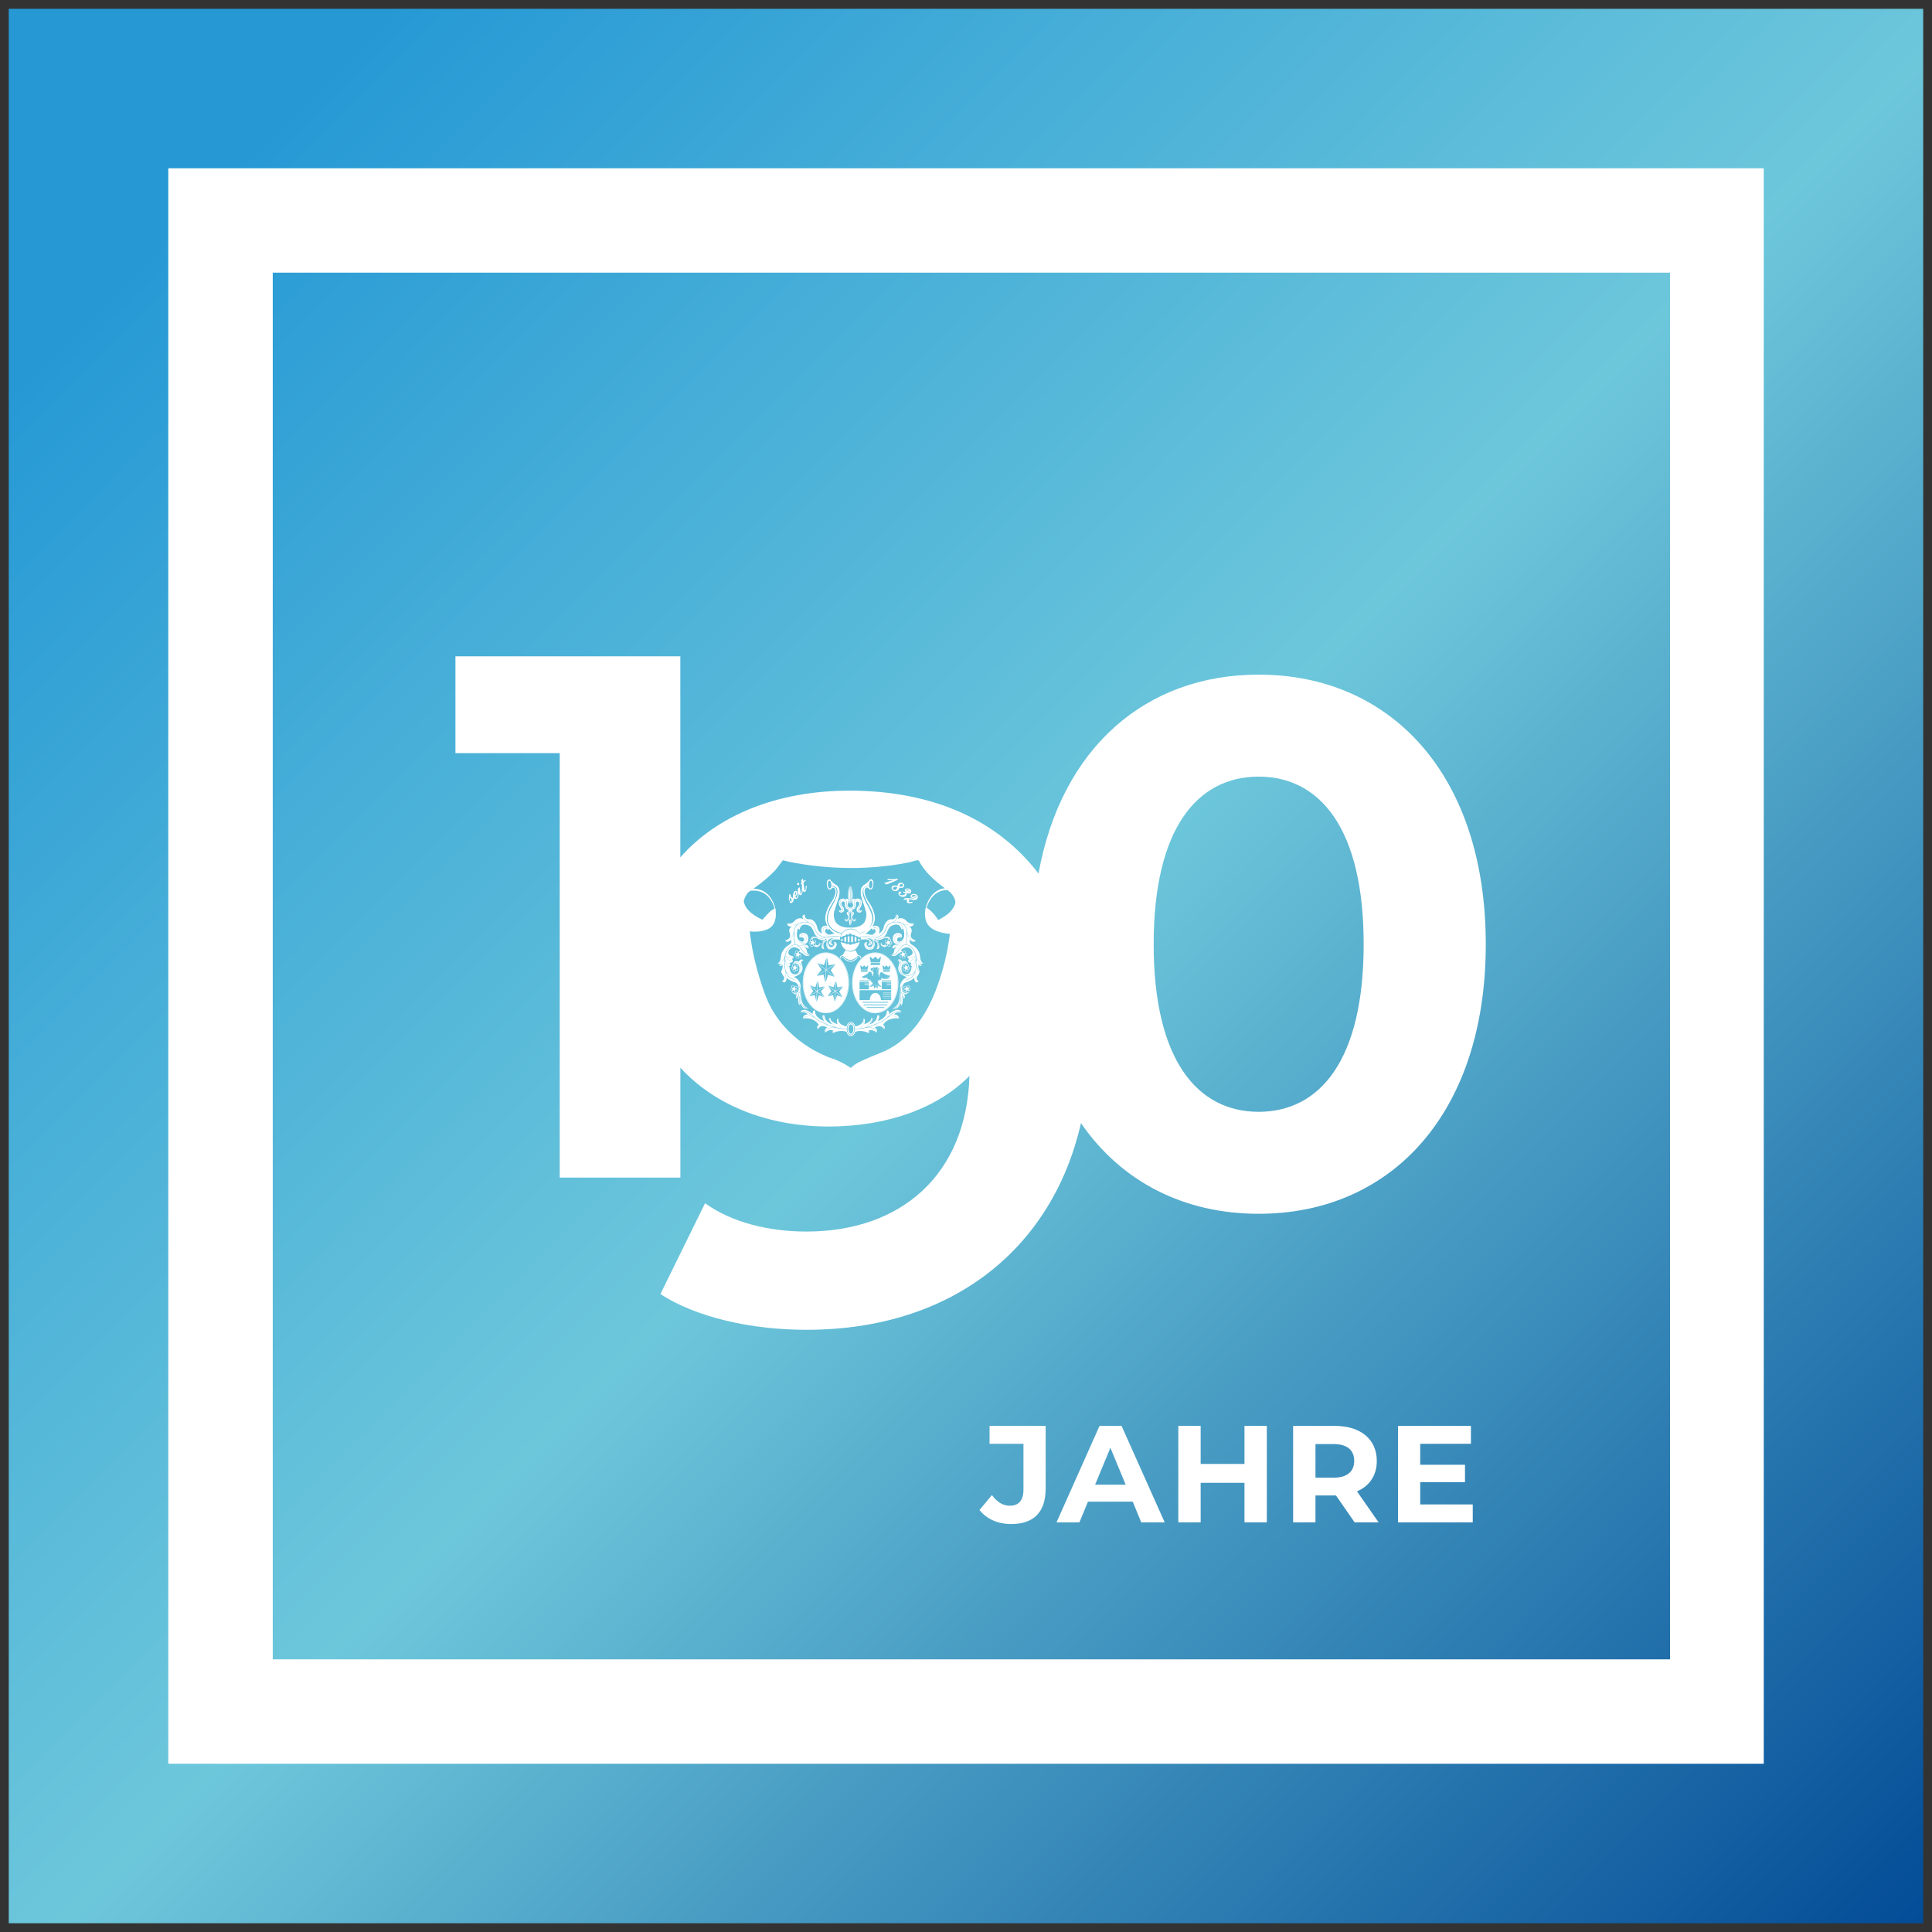 <?xml version="1.0" encoding="utf-8"?>
<!-- Generator: Adobe Illustrator 26.1.0, SVG Export Plug-In . SVG Version: 6.00 Build 0)  -->
<svg version="1.1" id="Ebene_1" xmlns="http://www.w3.org/2000/svg" xmlns:xlink="http://www.w3.org/1999/xlink" x="0px" y="0px"
	 viewBox="0 0 3840 3840" style="enable-background:new 0 0 3840 3840;" xml:space="preserve">
<rect x="0" y="0" width="3840" height="3840" fill="#333333" stroke="none"/>
<style type="text/css">
	.st0{fill:none;}
	.st1{fill:url(#SVGID_1_);}
	.st2{fill:#FFFFFF;}
	.st3{fill:url(#SVGID_00000011026126544246788670000014959457195589880962_);}
	.st4{clip-path:url(#SVGID_00000084514729700813969450000016796306906659671468_);fill:#FFFFFF;}
</style>
<rect x="17.4" y="17.4" class="st0" width="3805.3" height="3805.3"/>
<g>
	<linearGradient id="SVGID_1_" gradientUnits="userSpaceOnUse" x1="28.658" y1="34.705" x2="3820.021" y2="3814.245">
		<stop  offset="0" style="stop-color:#2699D5"/>
		<stop  offset="9.663640e-02" style="stop-color:#2699D5"/>
		<stop  offset="0.513" style="stop-color:#6DC7DB"/>
		<stop  offset="1" style="stop-color:#034C97"/>
	</linearGradient>
	<rect x="17.4" y="17.5" class="st1" width="3805.1" height="3805.1"/>
	<rect x="17.4" y="17.5" class="st0" width="3805.1" height="3805.1"/>
	<path class="st2" d="M3319.2,3298.1H542.1V541.9h2777.2V3298.1z M3505.5,334.5H334.5v3171.1h3171.1V334.5z"/>
	<rect x="17.4" y="17.4" class="st0" width="3805.3" height="3805.3"/>
	<g>
		<path class="st2" d="M1946.8,3001.2l24.7-29.6c10.4,14,21.9,21.1,35.6,21.1c17.8,0,27.1-10.7,27.1-31.8v-91.2h-67.4v-35.6h111.5
			v124.4c0,47.4-23.8,70.7-69,70.7C1983.5,3029.1,1960.8,3019.2,1946.8,3001.2z"/>
		<path class="st2" d="M2251.4,2984.7h-89l-17,41.1h-45.5l85.5-191.7h43.8l85.7,191.7h-46.6L2251.4,2984.7z M2237.4,2951l-30.4-73.4
			l-30.4,73.4H2237.4z"/>
		<path class="st2" d="M2517.9,2834.1v191.7h-44.4v-78.6h-87.1v78.6h-44.4v-191.7h44.4v75.6h87.1v-75.6H2517.9z"/>
		<path class="st2" d="M2692.4,3025.8l-37-53.4h-2.2h-38.6v53.4h-44.4v-191.7h83c51.2,0,83.3,26.6,83.3,69.6
			c0,28.8-14.5,49.9-39.4,60.5l43,61.6H2692.4z M2650.8,2870.2h-36.2v66.8h36.2c27.1,0,40.8-12.6,40.8-33.4
			C2691.6,2882.6,2677.9,2870.2,2650.8,2870.2z"/>
		<path class="st2" d="M2927.2,2990.2v35.6h-148.5v-191.7h144.9v35.6h-100.8v41.6h89v34.5h-89v44.4H2927.2z"/>
	</g>
	<g>
		<defs>
			<rect id="SVGID_00000128447645718663249830000000200409604612919194_" x="337.1" y="332.4" width="3170" height="3170"/>
		</defs>
		<clipPath id="SVGID_00000085208470356647572860000006811586160913820043_">
			<use xlink:href="#SVGID_00000128447645718663249830000000200409604612919194_"  style="overflow:visible;"/>
		</clipPath>
		<path style="clip-path:url(#SVGID_00000085208470356647572860000006811586160913820043_);fill:#FFFFFF;" d="M1796.2,1985.7
			L1796.2,1985.7 M1826.2,1950.3L1826.2,1950.3L1826.2,1950.3L1826.2,1950.3z M1804,1972.9c-1.2,0-2.2-1-2.2-2.2s1-2.2,2.2-2.2
			c1.2,0,2.2,1,2.2,2.2S1805.2,1972.9,1804,1972.9 M1805.3,1967.4c0.4-0.6,0.7-1.2,0.7-2c0-0.5-0.1-0.9-0.3-1.3
			c0.3-0.2,0.7-0.4,1.1-0.4c1.2,0,2.2,1,2.2,2.2c0,1.2-1,2.2-2.2,2.2C1806.2,1968.1,1805.7,1967.8,1805.3,1967.4 M1805.1,1963.2
			c-0.5-0.5-1.1-0.8-1.8-1c-0.3-0.3-0.4-0.8-0.4-1.2c0-1.2,1-2.2,2.2-2.2c1.2,0,2.2,1,2.2,2.2
			C1807.2,1962.2,1806.3,1963.1,1805.1,1963.2 M1801.1,1968.7c0,1.2-1,2.2-2.2,2.2s-2.2-1-2.2-2.2c0-1.2,1-2.2,2.2-2.2
			c0.3,0,0.5,0.1,0.7,0.2c0.3,0.6,0.8,1.2,1.4,1.5C1801,1968.4,1801.1,1968.5,1801.1,1968.7 M1801.1,1962.5
			c-0.8,0.4-1.4,1.2-1.6,2.1c-0.2,0.1-0.4,0.1-0.6,0.1c-1.2,0-2.2-1-2.2-2.2s1-2.2,2.2-2.2S1801,1961.4,1801.1,1962.5
			 M1792.5,1975.2c2.5,4.6,3.2,9.1,3.3,10.4l0.1-0.1c0,0,0,0,0,0c0,0,1.1-2-0.1-5.6c0.2,0.7,1.1,1.6,1.1,2.2
			c0.3,2.4-0.8,3.5-0.8,3.6h0h0c5.4-4.4,0.1-8.9,0.1-8.9c4.6,0,7-1.6,8.4-3.2c1.3-0.3,2.3-1.4,2.3-2.8c0-0.8-0.3-1.5-0.8-2
			c0.3,0.1,0.5,0.2,0.8,0.2c1.6,0,2.9-1.3,2.9-3c0-1.5-1.1-2.7-2.6-2.9c0.5-0.5,0.8-1.3,0.8-2c0-1.6-1.3-3-3-3c-1.6,0-3,1.3-3,3
			c0,0.4,0.1,0.8,0.3,1.1c-0.2,0-0.4,0.1-0.6,0.1c-0.2-1.5-1.4-2.6-2.9-2.6c-1.6,0-3,1.3-3,3s1.3,3,3,3c0.2,0,0.3-0.1,0.4-0.1
			c0,0.1,0.1,0.3,0.1,0.4c-0.2,0-0.3-0.1-0.5-0.1c-1.6,0-3,1.3-3,3c0,1.6,1.3,2.9,3,2.9c0.9,0,1.6-0.4,2.2-1c0,0,0,0.1,0,0.1
			c0,0.8,0.3,1.6,0.9,2.1c-4.8,1.8-8-2.2-8-2.2c-3.1-14.7,5.4-17.8,5.4-17.8c13-3.8,17.6-9.4,17.6-9.4c1.4,14,8.3,7.8,9.4,6.7
			l-0.2,0.1c-0.1,0.1-2.2,1.4-4.2,0.1c-0.3-0.2-0.4-0.9-0.6-1.2c0.3,0.3,0.5,0.7,0.8,0.9c1.8,1.1,3.8-0.1,3.8-0.2h0l0.2-0.1
			c-6.8-3-3.2-9-3.2-9c4.4-6.3,4.9-9.1,4.8-10.2l-0.3-0.1c-0.2,0-4.2-0.4-6-13.2c-0.1,1.3-0.3,2.1-0.3,2.2c-0.2,4.8-1,8.7-2,11.9
			c-0.7,8-0.2,12.4,0.8,15.2c-1.1-3-1.8-7.2-1.2-13.9c-1.8,4.8-4.2,7.9-6.4,9.8c-4.1,3.7-8.1,4.3-8.2,4.4c-2.6,0.5-4.6,1.7-6.3,3.2
			c1.9-1.6,3.6-3.4,6.2-3.9c0.1,0,10.1-1.7,14.5-14.9c-5.8,7.8-12.3,8.1-12.6,8.1c-7.7-0.3-13-2.6-15.6-6.8
			c-4.4-7.1,0.1-17.1,0.3-17.5l0,0c0-2.4-0.7-4.2-2-5.3c-2-1.6-4.8-1.2-4.8-1.2h0h-0.2c6.8,2.3,3,9.1,3,9.1
			c-6.9,19.3,16.5,24.3,16.5,24.3c-13.4,5.1-14,17.4-14,17.4c0,11.1-1.2,25-1.2,25c-1.7,14.6-10.8,18.8-15.1,20h0.2
			c0.7,0,17.3-1.2,17.4-23.7c-0.1-0.3-1.3-7.8-0.4-15.7c0.4-3.3,1.7-5.5,2.8-7.9c-1.8,4.6-2.4,9.9-2.4,14.3c0.1,0.1,0.1,0.2,0.2,0.3
			c2.6,2.5,5.3,3.6,7.8,3.3c1.5-0.2,2.9-0.9,3.9-1.6c0.1,0.1,0.3,0.1,0.4,0.2c-1.1,0.9-2.6,1.6-4.3,1.8c-2,0.3-4.1-0.4-6.1-1.8
			c0.9,1.1,0.9,1.9,1.5,2.9c-0.9-1.4-1.8-2.7-3.4-4.4c0,4.9,0.6,8.6,0.7,8.7c0,0,0,0,0,0.1c0,0.2,0,0.3,0,0.5
			c2.2,10,0.3,17.1,0.3,17.3C1797,1992.3,1792.5,1975.2,1792.5,1975.2 M1810.9,1855.1c4.2-10.7-4.2-13.4-4.2-13.4
			c10,0,9.4-5.3,9.2-6.7l-0.1,0.1c0,0,0,0,0,0c-1.8,1.4-3.7,1.7-5.5,2.3c1.8-0.6,3.5-1.3,5.2-2.6l0.1-0.1
			c-6.9,2.7-12.5-2.8-12.5-2.8c-9.6-11.8-18.8-5.2-18.8-5.2c4.4-7.6-1.7-9.1-3.1-9.3l0.1,0.1v0c0.2,0.1,2.7,2.2,2.4,5.6
			c-0.3,3.4-3.4,6.7-8.9,9.9c2-0.5,3.4-0.6,3.4-0.6c7-0.7,12.5,0.5,16.6,3.5c2.9,1.3,8.6,3.4,14.5,1.9c-3.4,0.8-6.6,1-9.1,0.4
			c-1.6-0.4-2.9-0.8-4.1-1.3c0.6,0.6,1.3,1.2,1.8,1.9c3.2,3.9,4.7,9.1,5.2,14.4c0.9,3.7,3,10.2,7.7,13.6c2.7,1.9,5.8,2.5,9.3,1.9
			l0.2-0.1C1806.2,1866.2,1810.9,1855.1,1810.9,1855.1 M1768,1867c1.2,0,2.2,1,2.2,2.2c0,1.2-1,2.2-2.2,2.2c-0.5-0.5-1.1-0.8-1.8-1
			c-0.3-0.4-0.4-0.8-0.4-1.2C1765.9,1868,1766.8,1867,1768,1867 M1767,1876.7c1.2,0,2.2,1,2.2,2.2s-1,2.2-2.2,2.2
			c-1.2,0-2.2-1-2.2-2.2S1765.8,1876.7,1767,1876.7 M1768.3,1875.6c0.4-0.6,0.7-1.2,0.7-2c0-0.4-0.1-0.9-0.3-1.3
			c0.3-0.2,0.7-0.4,1.1-0.4c1.2,0,2.2,1,2.2,2.2c0,1.2-1,2.2-2.2,2.2C1769.2,1876.3,1768.7,1876,1768.3,1875.6 M1764.1,1876.9
			c0,1.2-1,2.2-2.2,2.2c-1.2,0-2.2-1-2.2-2.2c0-1.2,1-2.2,2.2-2.2c0.3,0,0.5,0.1,0.7,0.2c0.3,0.6,0.8,1.2,1.4,1.5
			C1764,1876.6,1764.1,1876.7,1764.1,1876.9 M1764,1870.7c-0.8,0.4-1.4,1.2-1.6,2.1c-0.2,0.1-0.4,0.1-0.6,0.1c-1.2,0-2.2-1-2.2-2.2
			s1-2.2,2.2-2.2C1763.1,1868.6,1764,1869.5,1764,1870.7 M1767.5,1865.9c0.1,0.1,0,0.3,0.1,0.4c-0.1,0-0.3,0-0.4,0.1
			c0-0.1,0-0.2,0-0.3c-1.3-2.7-3.9-4-12.3-1.8c-9.1,2.4-12.8-0.3-13.6-1.1c-1.5,0.1-3.1,0.1-4.8-0.1c0,0,0,0-0.1,0
			c-0.1,0-8.4-2.1-16.2-2.2c2,0.2,3.3,0.5,3.3,0.5c5.1,1.2,8.2,3.4,10.2,5.6c0.2,0.1,2.2,0.7,4.4,1.8v0c3.6-0.1,8.4,2.4,8.8,2.6
			c-2-2.2-8.6-4.2-8.6-4.2c-1.6-1.5,1-1.5,1-1.5c5.6,5.6,14.6,0.6,14.6,0.6c7.3-3.5,11.5-1.9,12.3,0.7c-0.7,0.5-1.1,1.3-1.1,2.3
			c0,0.4,0.1,0.8,0.2,1.1c-0.2,0-0.4,0.1-0.6,0.1c-0.2-1.5-1.4-2.6-2.9-2.6c-1.6,0-2.9,1.3-2.9,3c0,1.6,1.3,2.9,2.9,2.9
			c0.2,0,0.3-0.1,0.5-0.1c0,0.1,0.1,0.3,0.1,0.4c-0.2,0-0.4-0.1-0.6-0.1c-1.6,0-2.9,1.3-2.9,3c0,0.3,0.1,0.5,0.1,0.7
			c-2.9,1.8-5.9,1.6-7.5-4.6l0,0.2c-0.5,1.7-0.4,3.2,0.4,4.3c1.3,2,4.1,2.4,4.2,2.4c1.5,0.2,2.9-0.2,4-0.8c0.1,0.1,0.2,0.2,0.4,0.2
			c-1.3,0.7-2.8,1.1-4.4,0.9c-0.1,0-3-0.4-4.4-2.5c-0.8-1.3-1-2.8-0.4-4.6c0,0,0-0.1,0-0.1c-0.6,1-2,4.2,0.6,6.5
			c4.9,4.4,8.9,2.7,11.7-0.3c0.2-0.1,0.4-0.3,0.5-0.4c0,0,0,0.1,0,0.1c0,1.6,1.3,2.9,3,2.9c1.6,0,3-1.3,3-2.9c0-0.8-0.3-1.5-0.8-2
			c0.3,0.1,0.5,0.1,0.8,0.1c1.6,0,3-1.3,3-3c0-1.5-1.2-2.7-2.7-2.9c0.5-0.5,0.8-1.3,0.8-2c0-1.3-0.9-2.4-2.1-2.8
			c-1-9.3-16.5-2.9-16.5-2.9c8.4-2.6,10-9.8,10-9.8c3-7.9,6.9-12.2,6.9-12.2c18.5-10.6,21.8,3.4,22.4,6.7l0-0.1c0,0,0,0,0-0.1
			c0,0,2-2.7,1.1-6.2c-0.8-3.3-3.6-6.2-8.5-8.8c-2-0.2-4-0.1-6.2,0.1c-0.2,0-14.5,0.8-16.8,13.5c0,0.1,0,0.1,0,0.1
			c-0.1,0.2-5.4,14.8-19.6,16.3c1.2,0.9,4.9,2.9,13,0.8C1763.5,1861.6,1766.1,1863.1,1767.5,1865.9 M1708.7,1872.7
			c-0.1,0-2.3,0.1-2.3,0c-1.9,2.5-4.9,1.5-5.4,1.2c-0.7,1.2-1.6,2-2.7,2.3c-1.8,0.4-3.4-0.4-4.1-0.4c-0.1,0.1-1.5,2.2-3.8,2.2
			c-1.4,0-2.8-0.8-4.1-2.3c-0.6,0.4-2.3,1.2-4.1,0.7c-1.1-0.3-2-1-2.6-2.2c-0.8,0.3-3.7,1.2-5.4-1.2c0,0-0.3,0-0.6,0
			c-0.6,0-1.4,0-2.1-0.2c-0.2,0-0.3,0-0.4-0.1c2.3,9.8,9.6,18.9,20.6,17.4C1700.9,1888.8,1706.3,1881.1,1708.7,1872.7
			 M1705.7,1870.4l3.1-0.9c0,0,0.3-0.1,0.6-0.1c0,0,0,0,0.1,0c0.1-0.4,0.1-0.9,0.2-1.3v0v0c0,0,0,0.1-0.1,0.1l-3.7-2.5
			c0,0-0.5-0.3-0.5-0.4C1705.4,1865.3,1705.7,1870.4,1705.7,1870.4 M1702,1871.2c0-0.3,0.1-1.7,0.2-3.5c0-2,0-4.1,0-4.1
			s-3-1.1-3.5-1.5c-0.1,0-0.1,0-0.1-0.1v9.8C1698.8,1871.9,1701.6,1871.4,1702,1871.2 M1695.3,1872v-10.2c0,0,0.1-0.4,0.1-0.5
			c0,0-1-0.2-1-0.2s-2.3-0.3-2.6-0.4c0,0-0.1,0-0.1,0c0,0.1,0.1,0.9,0.1,0.9v10.6c0,0-0.1,0.4-0.1,0.5c0.1,0,3.8-0.3,3.8-0.3
			L1695.3,1872z M1693.8,1858.8L1693.8,1858.8c0,0,0.1,0,0.1-0.1C1693.9,1858.8,1693.9,1858.8,1693.8,1858.8 M1688.6,1860.9
			c-0.1,0-3.7,0.5-3.7,0.4l0,0.6v10.2c0,0,0,0.4-0.1,0.5c0,0,3.5,0.2,3.7,0.2c0-0.2-0.1-0.5-0.1-0.5v-10.6
			C1688.5,1861.7,1688.6,1861,1688.6,1860.9 M1685.9,1858.5L1685.9,1858.5c0.1,0,0.1-0.1,0.1-0.1
			C1686,1858.4,1686,1858.4,1685.9,1858.5 M1678.1,1863.5v7.5l-0.1,0.3c0,0,3.8,0.8,3.7,0.7l0.1-7.7v-2.2
			C1681.6,1862.2,1678.1,1863.6,1678.1,1863.5 M1670.5,1868.9c0,0,3.6,1.3,4.2,1.7c0,0,0.1,0.1,0.1,0.1c0-0.1,0.1-2,0.1-3.5v-1.8
			c-0.3,0.2-3.4,2.5-4.3,3.1c-0.1,0.1-0.1,0.1-0.2,0.1C1670.4,1868.7,1670.4,1868.8,1670.5,1868.9
			C1670.5,1869,1670.5,1869,1670.5,1868.9C1670.5,1868.9,1670.5,1868.9,1670.5,1868.9 M1670.9,1862.7c1.1-0.7,2.7-0.5,3-0.3
			c0.6-1.3,1.5-2.1,2.5-2.3c1.2-0.3,2.3,0.1,2.7,0.5c0,0,0.1,0,0.1,0c0.8-1.9,1.8-3,3-3.3c1.6-0.4,3,0.6,3.5,1.1c0,0,0.1,0,0.1,0.1
			c1.3-2.2,2.7-3.3,4.1-3.2c2,0.1,3.3,2.1,3.7,3.1c0,0,0,0.1,0.1,0.1c0,0.1,0.1,0.3,0.1,0.4c0.7-0.6,2.1-1.5,3.6-1.1
			c1.2,0.3,2.2,1.3,2.8,3.1c0,0.1,0.1,0.1,0.1,0.1c0.6-0.3,1.7-0.8,2.9-0.5c0,0,0.3,0.2,0.6,0.4c0.1,0.1,0.3,0.1,0.3,0.2
			c0.3,0.2,0.6,0.4,0.6,0.4c0.2,0.1,0.4,0.3,0.5,0.6l0.4,0.6c0.5-0.1,2.3-0.4,3.4,0.5c0.6,0.4,0.8,1.1,0.9,1.9
			c0.2-10.8-9.4-19-20-18.2C1680.1,1847.6,1673.1,1853.6,1670.9,1862.7 M1711.5,1902.1c-0.5-1.8-2.5-3-5.9-3.8l-5.7-10
			c-2.5,1.8-5.3,3-8.2,3.1c-4.3,0.2-8.1-0.9-11.2-2.8l-5.7,9.7c-3.3,0.8-5.1,1.9-5.5,3.6c-0.5,2.3,1.9,4.2,2,4.3
			c0.1,0.1,0.2,0.1,0.3,0.1c-1-2.8-2.3-5.1,1.3-5.8c0.6-0.3,1.3-0.5,2.1-0.7c0.2,0.2,0.5,0.5,0.9,0.9c1.6,0.6,2.7,2.1,4.2,3.4
			c2.9,2,6.5,3.8,10.2,3.8c0.1,0,0.1,0,0.2,0c4.3-0.1,8.4-2.6,11.2-4.8c0.7-0.6,1.4-1.2,2-1.9c0.1-0.1,0.1-0.1,0.2-0.1
			c0.6-0.5,1-1,1.3-1.3c2.7,0.6,4.4,1.6,4.7,2.7v0c0.5,0.7,0.7,1.8,0.5,3.1C1711.1,1905,1711.9,1903.6,1711.5,1902.1 M1614.9,1869.2
			c0,0.4-0.2,0.8-0.4,1.2c-0.7,0.1-1.3,0.4-1.8,1c-1.2,0-2.1-1-2.1-2.2c0-1.2,1-2.2,2.2-2.2C1613.9,1867,1614.9,1868,1614.9,1869.2
			 M1610.9,1871.9c0.4,0,0.8,0.2,1.1,0.4c-0.2,0.4-0.3,0.8-0.3,1.3c0,0.8,0.3,1.5,0.7,2c-0.4,0.4-1,0.7-1.6,0.7
			c-1.2,0-2.2-1-2.2-2.2C1608.7,1872.9,1609.7,1871.9,1610.9,1871.9 M1613.8,1876.7c1.2,0,2.2,1,2.2,2.2s-1,2.2-2.2,2.2
			c-1.2,0-2.2-1-2.2-2.2S1612.6,1876.7,1613.8,1876.7 M1616.7,1876.9c0-0.2,0.1-0.3,0.1-0.5c0.6-0.4,1.1-0.9,1.4-1.5
			c0.2-0.1,0.4-0.2,0.7-0.2c1.2,0,2.2,1,2.2,2.2c0,1.2-1,2.2-2.2,2.2C1617.7,1879.1,1616.7,1878.1,1616.7,1876.9 M1618.3,1872.8
			c-0.2-0.9-0.8-1.7-1.6-2.1c0-1.2,1-2.1,2.2-2.1s2.2,1,2.2,2.2s-1,2.2-2.2,2.2C1618.7,1873,1618.5,1872.9,1618.3,1872.8
			 M1613.6,1866.4c-0.1,0-0.3-0.1-0.4-0.1c0-0.1,0-0.3,0.1-0.4c1.4-2.9,4.1-4.3,12.7-2c8.1,2.1,11.8,0.1,13-0.8
			c-14.2-1.5-19.5-16.1-19.6-16.3c0,0,0,0,0-0.1c-2.2-12.7-16.6-13.5-16.8-13.5c-2.2-0.2-4.3-0.3-6.2-0.1c-4.8,2.5-7.7,5.5-8.5,8.8
			c-0.8,3.5,1.1,6.2,1.1,6.2c0,0,0,0.1,0,0.1l0.1,0.1c0.5-3.2,3.8-17.2,22.3-6.7c0,0,3.9,4.3,6.9,12.2c0,0,1.6,7.2,10,9.8
			c0,0-15.5-6.3-16.5,2.9c-1.2,0.4-2.1,1.5-2.1,2.8c0,0.8,0.3,1.5,0.8,2c-1.5,0.1-2.6,1.4-2.6,2.9c0,1.6,1.3,3,2.9,3
			c0.3,0,0.5-0.1,0.8-0.1c-0.5,0.5-0.8,1.2-0.8,2c0,1.6,1.3,2.9,2.9,2.9c1.6,0,3-1.3,3-2.9c0,0,0-0.1,0-0.1c0.2,0.1,0.4,0.3,0.5,0.4
			c2.9,3,6.9,4.7,11.7,0.3c2.6-2.3,1.3-5.5,0.6-6.5c0,0.1,0,0.1,0,0.1c0.5,1.8,0.4,3.4-0.4,4.6c-1.4,2.2-4.3,2.5-4.4,2.5
			c-1.7,0.2-3.2-0.2-4.4-0.9c0.1-0.1,0.3-0.1,0.4-0.2c1.2,0.6,2.5,0.9,4,0.8c0,0,2.9-0.4,4.2-2.4c0.8-1.1,0.9-2.6,0.4-4.3l0-0.2
			c-1.6,6.2-4.7,6.4-7.5,4.6c0.1-0.3,0.1-0.5,0.1-0.7c0-1.6-1.3-3-2.9-3c-0.2,0-0.4,0.1-0.6,0.1c0-0.1,0.1-0.3,0.1-0.4
			c0.2,0,0.3,0.1,0.5,0.1c1.6,0,2.9-1.3,2.9-2.9c0-1.6-1.3-3-2.9-3c-1.5,0-2.7,1.1-2.9,2.6c-0.2-0.1-0.4-0.1-0.6-0.1
			c0.1-0.4,0.2-0.8,0.2-1.1c0-1-0.4-1.8-1.1-2.3c0.9-2.6,5.1-4.2,12.3-0.7c0,0,9,5.1,14.6-0.6c0,0,2.5-0.1,1,1.5
			c0,0-6.7,2.1-8.6,4.2c0.4-0.3,5.2-2.8,8.8-2.6v0c2.3-1.1,4.2-1.7,4.5-1.8c2-2.3,5.2-4.4,10.2-5.6c0,0,1.3-0.3,3.3-0.5
			c-7.7,0.1-16,2.2-16.2,2.2c0,0,0,0-0.1,0c-1.7,0.2-3.3,0.2-4.8,0.1c-0.8,0.8-4.5,3.5-13.7,1.1c-8.4-2.2-11-0.9-12.2,1.8
			C1613.6,1866.2,1613.6,1866.3,1613.6,1866.4 M1578.8,1851.4c0.4,2.2,1.7,8.3,4.4,13.5c-2.3-4.6-4-9.4-4.5-12.2
			c-1.1,11.2,2.2,23.1,2.5,24.1c1.2,0.1,2.4,0.5,3.6,1.2c4.9,2,9.7,1.4,9.8,1.4c4.9-0.5,8.4,0.2,10.4,2.1c1.8,1.7,1.6,3.8,1.6,3.9v0
			v0.1c0.6-1,3-5.8-5.5-8c0,0-7.1,0.3-10.1-2.7c0,0,12.4,6.1,15.5-6.4c0,0,2.5-13.1-9.7-14.2c0,0-11.6,0.3-7.2,9.6l0.1-0.2
			c0.1-0.3,2.3-5.1,5.9-5.8c1.8-0.4,3.7,0.4,5.6,2.3c0,0,0,0,0,0c0.1,0.2,3,4.6,1.7,8.5c-0.7,2-2.4,3.6-5.1,4.5
			c-3.3,1.2-6.3,0.9-9-0.7c-0.7-0.4-1-1.6-1.6-2.2c0.6,0.6,1.1,1.4,1.8,1.9c2.5,1.6,5.5,1.8,8.7,0.7c2.6-0.9,4.2-2.3,4.9-4.3
			c1.2-3.7-1.6-8-1.6-8.1c-1.8-1.8-3.6-2.5-5.2-2.2c-3.5,0.7-5.6,5.6-5.7,5.6v0l-0.1,0.1c1.2-0.6,6.6-3,8.2,3.1c0,0,0.1,7.3-7.4,3.6
			c0,0-11-2.9-5.1-25c0,0,1.8,0.3,3.4,3l-0.1-0.4c-0.1-0.2-2-2.9-1.2-6.5c0.7-3.2,3.4-6,7.9-8.5c-5.1,0.6-9.1,2.6-11.9,6
			C1580.8,1842.6,1579.4,1846.9,1578.8,1851.4 M1683.2,2044.7c0.1-6.6,3.6-12,7.9-12c4.3,0,7.8,5.4,7.9,12l1.7,0.1v0
			c2.2,0.2,5,0,8.2-0.4c11.2-9.8,7.1-18.8,6.9-19.2l-0.1,0c1.9,10.1-11.2,14-15.6,15c-1.4-5.2-4.8-8.8-8.9-8.8
			c-4.1,0-7.5,3.6-8.9,8.8c-4.2-1-17.6-4.8-15.7-15l-0.1,0c-0.2,0.4-4.3,9.4,6.9,19.2c3.2,0.4,6,0.6,8.2,0.4v0L1683.2,2044.7z
			 M1686.3,2045.3c0-5.5,2.6-9.3,5-9.3c2.3,0,4.9,3.8,4.9,9.3c0,5.5-2.6,9.3-4.9,9.3C1689,2054.5,1686.3,2050.7,1686.3,2045.3
			 M1684.4,2045.1c0,6.2,3,11.2,6.8,11.2c3.7,0,6.8-5,6.8-11.2c0-6.2-3-11.2-6.8-11.2C1687.4,2033.9,1684.4,2038.9,1684.4,2045.1
			 M1802.4,1926.6c1.2,0,2.2,1,2.2,2.2c0,1.2-1,2.2-2.2,2.2c-1.2,0-2.2-1-2.2-2.2C1800.2,1927.6,1801.1,1926.6,1802.4,1926.6
			 M1803.6,1925.4c0.4-0.6,0.8-1.2,0.8-2c0-0.5-0.1-0.9-0.3-1.3c0.3-0.2,0.7-0.4,1.1-0.4c1.2,0,2.2,1,2.2,2.2s-1,2.2-2.2,2.2
			C1804.6,1926.2,1804,1925.9,1803.6,1925.4 M1803.5,1921.2c-0.4-0.5-1.1-0.8-1.8-1c-0.2-0.3-0.4-0.8-0.4-1.2c0-1.2,1-2.2,2.2-2.2
			s2.2,1,2.2,2.2C1805.6,1920.2,1804.7,1921.2,1803.5,1921.2 M1799.4,1926.7c0,1.2-1,2.2-2.2,2.2c-1.2,0-2.2-1-2.2-2.2
			c0-1.2,1-2.2,2.2-2.2c0.3,0,0.5,0.1,0.7,0.1c0.3,0.7,0.8,1.2,1.4,1.6C1799.4,1926.4,1799.4,1926.6,1799.4,1926.7 M1799.4,1920.6
			c-0.8,0.4-1.4,1.2-1.6,2.1c-0.2,0.1-0.4,0.1-0.6,0.1c-1.2,0-2.2-1-2.2-2.2s1-2.2,2.2-2.2
			C1798.5,1918.4,1799.4,1919.4,1799.4,1920.6 M1800.5,1919c0,0.4,0.1,0.8,0.3,1.1c-0.2,0-0.4,0.1-0.6,0.1c-0.2-1.5-1.4-2.6-2.9-2.6
			c-1.6,0-3,1.3-3,3s1.3,3,3,3c0.2,0,0.3-0.1,0.4-0.1c0,0.1,0.1,0.3,0.1,0.4c-0.2,0-0.3-0.1-0.5-0.1c-1.6,0-3,1.3-3,2.9
			c0,1.6,1.3,3,3,3c0.9,0,1.6-0.4,2.2-1c0,0,0,0.1,0,0.1c0,1.6,1.3,2.9,3,2.9c1.6,0,2.9-1.3,2.9-2.9c0-0.8-0.3-1.5-0.8-2
			c0.3,0.1,0.5,0.2,0.8,0.2c1.6,0,2.9-1.3,2.9-3c0-1.5-1.1-2.7-2.6-2.9c0.5-0.5,0.8-1.3,0.8-2c0-1.6-1.3-3-3-3
			S1800.5,1917.4,1800.5,1919 M1806.7,1905.9c-1.6,2.2-1.9,3.7-1.5,4.9l0.3-0.1c0.1-0.1,11.1-2.3,14.5-10.7
			c-8.6,5.7-16.4,2.2-16.5,2.2l-0.2-0.1C1803,1903.9,1806.7,1905.9,1806.7,1905.9 M1804.8,1915.1c0,0,0.1,0.1,0.2,0.1
			c-4.4-8.4-12.1-4.1-12.1-4.1c-2.3-6.7-7.7-3.9-9.1-3h0.2c0.2,0,3-0.4,5.1,1.3c1.3,1.1,2,2.9,2.1,5.3
			C1792.5,1913.9,1798.3,1910.2,1804.8,1915.1 M1743.8,1872.1c0.7-0.7,2.3-0.5,3.2-0.4l-0.1,0c0,0,0,0,0,0c0,0-4.4-2.4-7.9-2.6
			c1.9,1,3.9,2.4,5.4,4.2l0-0.1c2.4,1.2,3.7,3.5,3.9,3.7C1747.7,1873.9,1743.8,1872.1,1743.8,1872.1 M1736.3,1871.2
			c1.4,3.6,0.8,6.8,0.8,7c0,2.5-0.8,4.5-2.3,5.8c-2.9,2.3-7.3,1.5-7.4,1.5c-2.9-0.6-3.6-1.2-5.2-2.7c-2.5-2.3-3.6-4.4-3.2-6.2
			c0.7-2.9,4.9-4.1,5.1-4.1c0,0,0,0,0.1,0c-4.4-1.6-6.6,3.7-6.6,3.7c1.8,16.6,17,10.1,17,10.1c7.5-7,1.9-16.7,1.9-16.7
			c12.3,3.9,6.7,14.7,5.6,16.7l0.1,0c3.2-3.4,4.4-6.6,3.6-9.5c-1.5-5.4-9.4-8.4-11.6-9.1C1735.2,1868.8,1735.8,1870,1736.3,1871.2
			 M1746.5,1876.7c0.7,0,1.3,0.4,1.6,0.8l-0.1-0.1c0,0-1.1-1.8-2.9-3.1c0.4,0.7,0.8,1.4,1,2.2c0.8,3-0.4,6.4-3.7,9.8c0,0,0,0,0,0.1
			l-0.1,0C1751.4,1886.2,1746.5,1876.7,1746.5,1876.7 M1736.1,1927c0.6,0,1-0.3,1-0.7c0-0.4-0.4-0.7-1-0.7s-1.1,0.3-1.1,0.7
			C1735.1,1926.7,1735.5,1927,1736.1,1927 M1754.7,1983.8c0,0.2,0.1,0.3,0.3,0.3h16.3v2.9c0,0.4-0.4,0.8-0.8,0.8h-18.9
			c-0.4,0-0.8-0.3-0.8-0.8c0-7.5-4.9-13.5-11-13.5c-6,0-10.9,6-10.9,13.5c0,0.4-0.4,0.8-0.8,0.8h-18.9c-0.4,0-0.8-0.3-0.8-0.8v-18.2
			c0-0.4,0.3-0.8,0.8-0.8h61.3c0.4,0,0.8,0.3,0.8,0.8v3.4h-16.3c-0.1,0-0.3,0.1-0.3,0.3c0,0.2,0.1,0.3,0.3,0.3h16.3v2.2h-16.3
			c-0.1,0-0.3,0.1-0.3,0.3c0,0.2,0.1,0.3,0.3,0.3h16.3v2.2h-16.3c-0.1,0-0.3,0.1-0.3,0.3c0,0.2,0.1,0.3,0.3,0.3h16.3v2.3h-16.3
			c-0.1,0-0.3,0.1-0.3,0.3s0.1,0.3,0.3,0.3h16.3v2.2h-16.3C1754.8,1983.6,1754.7,1983.7,1754.7,1983.8 M1771.3,1965.4
			c0,0.4-0.4,0.8-0.8,0.8h-17.1c-0.4,0-0.8-0.3-0.8-0.8v-12.9c0-0.4,0.3-0.8,0.8-0.8h17.1c0.4,0,0.8,0.3,0.8,0.8v1h-8.6
			c-0.2,0-0.3,0.1-0.3,0.3c0,0.2,0.1,0.3,0.3,0.3h8.6v1.2h-8.6c-0.2,0-0.3,0.1-0.3,0.3s0.1,0.3,0.3,0.3h8.6v1.2h-8.6
			c-0.2,0-0.3,0.1-0.3,0.3c0,0.2,0.1,0.3,0.3,0.3h8.6V1965.4z M1771.3,1949.4c0,0.4-0.4,0.8-0.8,0.8h-17.1c-0.4,0-0.8-0.3-0.8-0.8
			c0-0.4,0.4-0.8,0.8-0.8h17.1C1770.9,1948.6,1771.3,1949,1771.3,1949.4 M1769.8,1919.8l-1.1,6.9c-0.1,0.4-0.4,0.6-0.8,0.6h-12
			c-0.4,0-0.7-0.3-0.8-0.6l-1.1-6.9c-0.1-0.3,0.1-0.6,0.4-0.8c0.3-0.2,0.7-0.1,0.9,0.1l3,3l3-3c0.1-0.2,0.3-0.2,0.6-0.2
			c0.2,0,0.4,0.1,0.5,0.3l3,3.3l3-3.3c0.2-0.3,0.6-0.3,0.9-0.2C1769.7,1919.1,1769.8,1919.5,1769.8,1919.8 M1767.9,1931.4h-12
			c-0.4,0-0.8-0.3-0.8-0.8v-1.6c0-0.4,0.3-0.8,0.8-0.8h12c0.4,0,0.8,0.4,0.8,0.8v1.6C1768.7,1931,1768.3,1931.4,1767.9,1931.4
			 M1753.4,1932.8c0.1,0.1,8.6,6.3,15.3,6.3c0.4,0,0.7,0.3,0.8,0.6c0.1,0.3-0.1,0.7-0.4,0.9c-0.2,0.1-3.8,1.8-7.7,0.8
			c0.9,0.6,2.6,1.1,5.9,0.6c0.3-0.1,0.6,0.1,0.8,0.4c0.1,0.3,0.1,0.6-0.1,0.9c-0.2,0.2-4.9,4.8-16.4,0.9c0,0-0.1,0-0.1-0.1
			c-0.1,0.3-0.2,1,0.2,2.8c0.1,0.3,0,0.5-0.2,0.7c-0.2,0.2-0.4,0.3-0.7,0.2c-0.7-0.2-2-0.5-3.1-0.9c0.2,0.5,0.3,1.1,0.2,1.5
			c-0.1,0.4-0.4,0.6-0.8,0.8c-0.1,0.1-0.3,0.1-0.5,0l-2.1-0.7c0,2.2,0.6,7.8,7.2,11.9c0.3,0.2,0.4,0.6,0.3,0.9
			c-5.5-2-8.4-6.3-8.4-6.4l-0.3,0.2c0,0,3,4.4,8.4,6.5c-0.2,0.1-0.4,0.2-0.6,0.2c-0.2,0-3.8-0.8-6.8-3c0.2,1.3,0.3,3.2-0.1,5.5
			c0,0.3-0.2,0.4-0.5,0.5c-0.3-1.7-2.1-8.4-2.2-8.7l-0.4,0.1c0,0.1,1.8,6.9,2.2,8.6c-0.2,0-0.4-0.1-0.5-0.3c-0.2-0.3-1.4-2-2.3-3.7
			c-0.3,1.5-0.7,3.1-1.4,3.8c-0.1,0.1-0.1,0-0.2,0.1c0.3-1,0.6-3.5,0-8.2l-0.4,0.1c0.7,5.1,0.2,7.6,0,8.3c-0.2,0-0.4-0.1-0.5-0.3
			c-0.1-0.1-1.2-2.1-1.7-5.5c-1.3,0.9-3.5,2.1-6.9,2.6c-0.2,0-0.3,0-0.4-0.1c1.1-0.5,4.9-2.4,8.1-5.9l-0.3-0.3
			c-3.2,3.5-7.1,5.4-8.1,5.8c0-0.1-0.1-0.1-0.1-0.1c-0.1-0.3,0-0.7,0.3-0.9c1.6-1.1,5.6-4.4,6.2-7.1l-1.2,0.4
			c-0.3,0.1-0.5,0-0.8-0.2c-0.2-0.2-0.3-0.5-0.2-0.8l0.4-1.5c-0.8,0.4-1.5,0.6-2,0.5c-0.3-0.1-0.5-0.3-0.6-0.5
			c-0.1-0.2-0.1-0.5,0-0.7c0,0,0.3-0.7,0.5-2.3c-0.7,0.4-1.6,0.8-2.4,1c-0.3,0.1-0.5,0-0.7-0.2c-0.2-0.2-0.3-0.4-0.2-0.7
			c0.2-0.8,0.2-1.6,0.2-2.2c-0.9,0.5-2.1,1-3.1,0.7c-0.4-0.1-0.8-0.5-1-1c-0.1-0.3,0-0.6,0.2-0.8c0.1-0.2,0.4-0.4,0.6-0.7
			c-0.7,0.1-1.4,0.1-2.2-0.3c-0.2-0.1-0.4-0.3-0.4-0.5c0,0,0-0.1,0-0.1c-2.3,0.8-6,1.5-8.7-0.8c-0.2-0.2-0.3-0.5-0.3-0.8
			c0.1-0.3,0.3-0.5,0.6-0.6c0,0,0,0-0.1,0c0.1,0,10.5-3.7,12.9-8.5c0.1-0.1,0.1-0.2,0.2-0.3c0.1-0.1,2.1-1.5,3.9-0.7
			c1.3,0.6,2,2.2,2.2,4.6h0.5c0.2,0,0.4,0.1,0.6,0.3c0.1,0.2,0.2,0.4,0.1,0.6l-0.4,2.2c0.1,0.4,0.3,0.8,0.4,0.8c0,0,0.5,0.1,1.6-1.5
			c0.1-0.1,0.1-0.1,0.2-0.2l-0.8-1.3c-0.1-0.2-0.2-0.4-0.1-0.6c0.1-0.2,0.2-0.4,0.4-0.5l1.1-0.6l-0.3-0.2c-0.2-0.1-0.3-0.3-0.4-0.6
			c0-0.2,0.1-0.4,0.2-0.6l0.8-0.8c-1.1-0.3-2.5-1-2.6-2.5c0-0.3,0.2-0.6,0.6-0.7c0.2-0.1,0.4,0,0.5,0c0.1,0,0.1-0.1,0.2-0.2
			c0-0.2,0.1-0.4-0.1-0.6c-0.1-0.2-0.6-0.5-1.7-0.5c-0.2,0.3-0.4,0.6-0.4,0.6c0,0,0.1-0.1,0.1-0.2c0,0.3-0.2,0.6-0.5,0.7
			c-0.3,0.1-0.6,0.1-0.8-0.2c-0.4-0.4-2.3-2.3-1.6-4c0.5-1.2,2.1-1.7,4.9-1.5l0.1-0.9c0-0.2,0.1-0.4,0.3-0.5
			c0.2-0.1,0.4-0.2,0.6-0.1c0,0,4.2,1.1,7.5-0.4c0.3-0.1,0.7,0,1,0.3c0.2,0.3,0.2,0.7-0.1,1c-0.4,0.4-1.1,1.4-1.5,2.5
			c0.8-0.6,1.9-1.1,2.9-1c0.7,0,1.3,0.4,1.8,0.9c0.1,0.1,0.1,0.3,0.1,0.4c-1-0.2-4.8-0.6-6,3l0.4,0.1c1.1-3.3,4.7-2.9,5.6-2.7
			c-0.1,0.2-0.1,0.3-0.3,0.4c-0.7,0.3-2.1,1.2-3.2,2.2c0.7-0.3,1.6-0.4,2.5,0.4c0.2,0.1,0.2,0.3,0.2,0.5c-0.6-0.1-2.9-0.4-4.1,0.5
			c-0.5,0.3-0.8,0.8-0.9,1.4l0.2,0l0.2,0c0.1-0.5,0.3-0.9,0.7-1.2c1.1-0.8,3.2-0.5,3.8-0.4c-0.1,0.1-0.1,0.3-0.2,0.4
			c-0.7,0.4-1.6,1-2.2,1.6c0.2,0,0.4,0,0.5,0.1c0.5,0.2,1.2,0.6,1.6,1.8c0,0,0,0,0,0.1c-0.7-0.4-2.6-1.3-4,0.1l0.3,0.3
			c1.3-1.3,3.4-0.1,3.7,0.1c-0.1,0.2-0.2,0.4-0.4,0.4c-0.8,0.3-1.6,0.9-1.8,1.3l0.3,0.3c0.4-0.2,0.9-0.3,1.3-0.1
			c0.3,0.2,0.8,0.6,0.7,1.6v-0.1l0.1,2.6c0.4,0.5,0.8,1,1.1,1.1c0-0.7,0-1.8,0-1.8c0-0.2-0.2-5.1,2-7.2c0.8-0.7,1.8-1,2.9-0.9
			C1753.2,1932.7,1753.3,1932.8,1753.4,1932.8 M1731.3,1914.1h17.1c0.4,0,0.8,0.4,0.8,0.8v2.3c0,0.4-0.3,0.8-0.8,0.8h-17.1
			c-0.4,0-0.8-0.4-0.8-0.8v-2.3C1730.5,1914.4,1730.9,1914.1,1731.3,1914.1 M1750.8,1902.4l-1.6,9.9c-0.1,0.4-0.4,0.6-0.8,0.6h-17.1
			c-0.4,0-0.7-0.3-0.8-0.6l-1.6-9.9c-0.1-0.3,0.1-0.7,0.4-0.8c0.3-0.1,0.7-0.1,0.9,0.1c0,0,3.7,3.7,4.5,4.6c0.9-0.9,4.6-4.6,4.6-4.6
			c0.1-0.1,0.4-0.2,0.6-0.2s0.4,0.1,0.6,0.3c0,0,3.6,4.1,4.5,5.1c0.9-1,4.5-5.1,4.5-5.1c0.3-0.3,0.6-0.3,0.9-0.2
			C1750.7,1901.8,1750.8,1902.1,1750.8,1902.4 M1725.6,1919.8l-1.1,6.9c-0.1,0.4-0.4,0.6-0.8,0.6h-11.9c-0.4,0-0.7-0.3-0.8-0.6
			l-1.1-6.9c-0.1-0.3,0.1-0.6,0.4-0.8c0.3-0.2,0.7-0.1,0.9,0.1l3,3l3-3c0.2-0.2,0.4-0.2,0.6-0.2c0.2,0,0.4,0.1,0.5,0.3l3,3.3l3-3.3
			c0.2-0.3,0.6-0.3,0.9-0.2C1725.5,1919.1,1725.7,1919.5,1725.6,1919.8 M1711,1930.6v-1.6c0-0.4,0.4-0.8,0.8-0.8h11.9
			c0.4,0,0.8,0.4,0.8,0.8v1.6c0,0.4-0.3,0.8-0.8,0.8h-11.9C1711.4,1931.4,1711,1931,1711,1930.6 M1709.2,1948.6h17.1
			c0.4,0,0.8,0.4,0.8,0.8c0,0.4-0.3,0.8-0.8,0.8h-17.1c-0.4,0-0.8-0.3-0.8-0.8C1708.4,1949,1708.8,1948.6,1709.2,1948.6
			 M1708.4,1952.6c0-0.4,0.3-0.8,0.8-0.8h17.1c0.4,0,0.8,0.3,0.8,0.8v1h-8.7c-0.2,0-0.3,0.1-0.3,0.3c0,0.2,0.1,0.3,0.3,0.3h8.7v1.2
			h-8.7c-0.2,0-0.3,0.1-0.3,0.3s0.1,0.3,0.3,0.3h8.7v1.2h-8.7c-0.2,0-0.3,0.1-0.3,0.3c0,0.2,0.1,0.3,0.3,0.3h8.7v7.7
			c0,0.4-0.3,0.8-0.8,0.8h-17.1c-0.4,0-0.8-0.3-0.8-0.8V1952.6z M1714.3,1992.1c0-0.4,0.4-0.8,0.8-0.8h49.7c0.4,0,0.8,0.3,0.8,0.8
			s-0.3,0.8-0.8,0.8h-49.7C1714.7,1992.8,1714.3,1992.5,1714.3,1992.1 M1716.2,1997.3c0-0.4,0.3-0.8,0.8-0.8h46
			c0.4,0,0.8,0.3,0.8,0.8c0,0.4-0.3,0.8-0.8,0.8h-46C1716.5,1998,1716.2,1997.7,1716.2,1997.3 M1722.1,2002.5c0-0.4,0.3-0.8,0.8-0.8
			h34.2c0.4,0,0.8,0.4,0.8,0.8c0,0.4-0.4,0.8-0.8,0.8h-34.2C1722.4,2003.2,1722.1,2002.9,1722.1,2002.5 M1784.2,1953.6
			c0-32.6-20-59.1-44.7-59.1c-24.6,0-44.6,26.5-44.6,59.1s20,59.1,44.6,59.1C1764.2,2012.6,1784.2,1986.1,1784.2,1953.6
			 M1784.6,1953.6c0,32.8-20.2,59.4-45,59.4c-24.8,0-45-26.7-45-59.4c0-32.8,20.2-59.4,45-59.4
			C1764.4,1894.1,1784.6,1920.8,1784.6,1953.6 M1739.6,1893.1c-25.4,0-46,27.1-46,60.4c0,33.3,20.6,60.4,46,60.4
			c25.4,0,46-27.1,46-60.4C1785.6,1920.3,1764.9,1893.1,1739.6,1893.1 M1706.4,1903c0.9,0.5,2.2,0.5,2.3,1.7c-0.1-0.5-0.3-1-0.7-1.3
			C1707.5,1902.9,1707,1903,1706.4,1903 M1705.4,1902.8c0.2,0,0.6,0.2,1,0.2c-0.7-0.4-0.8-1.3-1.8-1.3c-0.2,0.6-0.6,1.1-1,1.6
			c-1.1,1-2.3,2-3.6,2.9c-3,2.5-6.2,3.7-9.5,3.7c-2.9,0-5.5-1.1-7.7-2.3c-1.8-0.9-3.6-2-5.1-3.4c-0.8-0.7-1.6-1.5-2.2-2.3
			c-2.5-0.3-3.4,0.4-2.7,1.8c0.4-0.4,1.2-0.6,2.3-0.7c1.2,1.5,7.2,8.4,15.4,8.5C1695.7,1911.4,1700.8,1908.5,1705.4,1902.8
			 M1743.8,2018.4C1743.8,2018.4,1743.8,2018.4,1743.8,2018.4l-0.2-0.1c-0.2,13.5-14.9,17.6-14.9,17.6c10.8-13.8,3.7-12.8,2.8-12.6
			l0.3,0.1h0c0.1,0,1.1,0.4,1.5,1.7c0.5,2.2-1.3,7-11.9,16.7c5.1-1.4,10.5-3.1,15.8-5.1c8.3-9.9,9.2-14.5,8.4-16.6
			C1745.1,2018.6,1743.9,2018.4,1743.8,2018.4 M1720.6,2042c11.5-10.5,12.6-15,12.2-16.8c-0.3-1.1-1.1-1.5-1.2-1.5l-0.2-0.1
			c1.5,7.7-13.5,12-13.5,12c3-11.8-1-11.1-2-10.8l0.1,0.1c0,0,0.1,0,0.1,0.1c0.1,0.1,1.2,2.5,0.9,6.1c-0.3,3.2-1.8,8.1-7.5,13.2
			C1712.9,2043.8,1716.6,2043.1,1720.6,2042 M1661.9,2042c3.9,1,7.6,1.8,11,2.3c-5.6-5.1-7.2-9.9-7.5-13.2c-0.3-3.7,0.9-6,0.9-6.1
			c0,0,0-0.1,0-0.1l0.2-0.1c-1-0.3-5-1-2,10.8c0,0-15-4.3-13.5-12l-0.2,0.1h0c0,0-0.9,0.3-1.2,1.5
			C1649.3,2027,1650.4,2031.6,1661.9,2042 M1645.4,2036.7c5.3,2,10.7,3.8,15.8,5.1c-10.6-9.7-12.4-14.5-11.9-16.7
			c0.3-1.4,1.4-1.7,1.4-1.7l0.3-0.1c-0.9-0.2-8-1.1,2.7,12.6c0,0-14.7-4.1-14.9-17.6l-0.2,0.1l0,0c-0.1,0-1.2,0.3-1.7,1.6
			C1636.2,2022.2,1637.1,2026.8,1645.4,2036.7 M1645.6,1978.9c-0.2,0.1-0.2,0.3-0.1,0.5c0.1,0.2,0.3,0.2,0.5,0.1l13.6-8.5l-1,18.4
			c0,0.2,0.1,0.4,0.4,0.4c0.2,0,0.4-0.1,0.4-0.4l1-18.4l12.6,9.8c0.2,0.1,0.4,0.1,0.6-0.1c0.1-0.2,0.1-0.4-0.1-0.5l-12.8-10
			l13.8-8.6c0.2-0.1,0.2-0.3,0.1-0.5c-0.1-0.2-0.3-0.2-0.5-0.1l-13.6,8.5l1-18.4c0-0.2-0.1-0.4-0.4-0.4c-0.2,0-0.4,0.1-0.4,0.4
			l-1,18.4l-12.6-9.8c-0.2-0.1-0.4-0.1-0.6,0.1c-0.1,0.2-0.1,0.4,0.1,0.5l12.8,10L1645.6,1978.9z M1624.7,1939.1l16.8-10.5
			l-1.2,22.8c0,0.2,0.2,0.4,0.4,0.4c0.2,0,0.4-0.1,0.4-0.3l1.2-22.8l15.6,12.2c0.2,0.1,0.4,0.1,0.5-0.1c0.1-0.2,0.1-0.4-0.1-0.5
			l-15.8-12.3l17-10.6c0.2-0.1,0.2-0.4,0.1-0.5c-0.1-0.2-0.3-0.2-0.5-0.1l-16.8,10.5l1.2-22.8c0-0.2-0.2-0.4-0.4-0.4
			c-0.2,0-0.4,0.1-0.4,0.4l-1.2,22.8L1626,1915c-0.1-0.1-0.4-0.1-0.5,0.1s-0.1,0.4,0.1,0.6l15.8,12.3l-16.9,10.6
			c-0.2,0.1-0.3,0.3-0.1,0.5C1624.3,1939.2,1624.6,1939.2,1624.7,1939.1 M1609.4,1978.9c-0.2,0.1-0.2,0.3-0.1,0.5
			c0.1,0.2,0.3,0.2,0.5,0.1l13.6-8.5l-1,18.4c0,0.2,0.2,0.4,0.4,0.4c0.2,0,0.4-0.1,0.4-0.4l1-18.4l12.6,9.8c0.2,0.1,0.4,0.1,0.5-0.1
			c0.1-0.2,0.1-0.4-0.1-0.5l-12.8-10l13.8-8.6c0.2-0.1,0.2-0.3,0.1-0.5c-0.1-0.2-0.3-0.2-0.5-0.1l-13.6,8.5l1-18.4
			c0-0.2-0.1-0.4-0.4-0.4c-0.2,0-0.4,0.1-0.4,0.4l-1,18.4l-12.6-9.8c-0.2-0.1-0.4-0.1-0.5,0.1c-0.1,0.2-0.1,0.4,0.1,0.5l12.8,10
			L1609.4,1978.9z M1609,1979.6c-0.1-0.1-0.1-0.3-0.1-0.4c0-0.2,0.1-0.3,0.2-0.5c0,0,6.6-8,7.3-8.8c-0.6-0.9-6.3-9.5-6.3-9.5
			c-0.1-0.1-0.1-0.3-0.1-0.4c0-0.2,0.1-0.3,0.2-0.5c0.2-0.3,0.5-0.4,0.8-0.3c0,0,8.3,2.6,9.6,3c0.4-1.3,3.7-11.4,3.7-11.4
			c0.1-0.3,0.4-0.6,0.8-0.5c0.3,0,0.6,0.3,0.7,0.6c0,0,2.2,10.4,2.5,11.7c1.3-0.3,9.8-2,9.8-2c0.3-0.1,0.6,0.1,0.8,0.4
			c0.1,0.1,0.1,0.3,0.1,0.4c0,0.2-0.1,0.3-0.2,0.5c0,0-6.6,8-7.3,8.8c0.6,0.9,6.3,9.5,6.3,9.5c0.1,0.1,0.1,0.3,0.1,0.4
			c0,0.2-0.1,0.3-0.1,0.5c-0.2,0.3-0.5,0.4-0.8,0.3c0,0-8.3-2.6-9.6-3c-0.4,1.3-3.7,11.4-3.7,11.4c-0.1,0.3-0.4,0.6-0.8,0.5
			c-0.3,0-0.6-0.3-0.7-0.6c0,0-2.2-10.4-2.5-11.7c-1.3,0.3-9.8,2-9.8,2C1609.5,1980,1609.2,1979.9,1609,1979.6 M1640,1951.6
			c0,0-2.8-13.2-3.1-14.5c-1.3,0.3-12.2,2.5-12.2,2.5c-0.3,0.1-0.6-0.1-0.8-0.4c-0.1-0.1-0.1-0.3-0.1-0.4c0-0.2,0.1-0.3,0.2-0.5
			c0,0,8.4-10,9-10.9c-0.6-0.9-7.9-11.7-7.9-11.7c-0.1-0.1-0.1-0.3-0.1-0.4c0-0.2,0.1-0.3,0.2-0.5c0.2-0.3,0.5-0.4,0.8-0.3
			c0,0,10.6,3.4,11.9,3.8c0.4-1.3,4.6-14.1,4.6-14.1c0.1-0.3,0.4-0.5,0.8-0.5c0.4,0,0.6,0.3,0.7,0.6c0,0,2.8,13.2,3.1,14.5
			c1.3-0.3,12.2-2.5,12.2-2.5c0.3-0.1,0.6,0.1,0.8,0.4c0.1,0.1,0.1,0.3,0.1,0.4c0,0.2-0.1,0.4-0.2,0.5c0,0-8.3,10-9,10.8
			c0.6,0.9,7.8,11.7,7.8,11.7c0.1,0.1,0.1,0.3,0.1,0.4c0,0.1-0.1,0.3-0.2,0.4c-0.2,0.3-0.5,0.4-0.8,0.3c0,0-10.6-3.4-11.9-3.8
			c-0.4,1.3-4.6,14.1-4.6,14.1c-0.1,0.3-0.4,0.6-0.8,0.5C1640.3,1952.2,1640.1,1951.9,1640,1951.6 M1645.1,1979.2
			c0-0.2,0.1-0.3,0.2-0.5c0,0,6.6-8,7.3-8.8c-0.6-0.9-6.3-9.5-6.3-9.5c-0.1-0.1-0.1-0.3-0.1-0.4c0-0.2,0.1-0.3,0.1-0.5
			c0.2-0.3,0.5-0.4,0.9-0.3c0,0,8.3,2.6,9.6,3c0.4-1.3,3.7-11.4,3.7-11.4c0.1-0.3,0.4-0.6,0.8-0.5s0.6,0.3,0.7,0.6
			c0,0,2.2,10.4,2.5,11.7c1.3-0.3,9.8-2,9.8-2c0.3-0.1,0.6,0.1,0.8,0.4c0.1,0.1,0.1,0.3,0.1,0.4c0,0.2-0.1,0.3-0.2,0.5
			c0,0-6.6,8-7.3,8.8c0.6,0.9,6.3,9.5,6.3,9.5c0.1,0.1,0.1,0.3,0.1,0.4c0,0.2-0.1,0.3-0.1,0.5c-0.2,0.3-0.6,0.4-0.9,0.3
			c0,0-8.3-2.6-9.5-3c-0.4,1.3-3.7,11.4-3.7,11.4c-0.1,0.3-0.4,0.6-0.8,0.5c-0.3,0-0.6-0.3-0.7-0.6c0,0-2.2-10.4-2.5-11.7
			c-1.3,0.3-9.8,2-9.8,2c-0.3,0.1-0.6-0.1-0.8-0.4C1645.1,1979.5,1645.1,1979.3,1645.1,1979.2 M1596.9,1953.6
			c0,32.6,20,59.1,44.6,59.1c24.6,0,44.6-26.5,44.6-59.1s-20-59.1-44.6-59.1C1616.9,1894.5,1596.9,1921,1596.9,1953.6
			 M1596.5,1953.6c0-32.8,20.2-59.4,45-59.4c24.8,0,45,26.6,45,59.4c0,32.8-20.2,59.4-45,59.4
			C1616.7,2013,1596.5,1986.3,1596.5,1953.6 M1641.5,2013.9c25.4,0,46-27.1,46-60.4c0-33.3-20.6-60.4-46-60.4
			c-25.4,0-46,27.1-46,60.4C1595.5,1986.9,1616.2,2013.9,1641.5,2013.9 M1643.7,1878.2c0-0.2-0.6-3.4,0.8-7c0.4-1.1,1.1-2.4,2.1-3.7
			c-2.2,0.7-10.1,3.7-11.6,9.1c-0.8,2.9,0.4,6.1,3.6,9.5l0.1,0c-1.1-2-6.7-12.8,5.6-16.7c0,0-5.5,9.7,1.9,16.7c0,0,15.2,6.5,17-10.1
			c0,0-2.1-5.3-6.6-3.7c0,0,0.1,0,0.1,0c0.2,0.1,4.4,1.2,5.1,4.1c0.4,1.8-0.6,3.9-3.2,6.2c-1.6,1.5-2.4,2.1-5.2,2.7
			c-0.2,0-4.6,0.8-7.4-1.5C1644.5,1882.7,1643.7,1880.7,1643.7,1878.2 M1633.8,1871.8c0.8-0.2,2.4-0.4,3.2,0.4c0,0-3.9,1.8-4.5,4.9
			c0.1-0.2,1.5-2.5,3.9-3.7l0,0.1c1.5-1.8,3.5-3.2,5.4-4.2C1638.3,1869.4,1633.9,1871.7,1633.8,1871.8L1633.8,1871.8L1633.8,1871.8z
			 M1632.7,1877.5c0.3-0.3,0.9-0.8,1.6-0.8c0,0-4.9,9.4,4.2,9.7l-0.1,0c0,0,0,0-0.1-0.1c-3.3-3.5-4.5-6.8-3.7-9.8
			c0.2-0.8,0.6-1.5,1-2.2c-1.8,1.3-2.9,3-2.9,3.1L1632.7,1877.5z M1575.2,1919c0-1.2,1-2.2,2.2-2.2s2.2,1,2.2,2.2
			c0,0.4-0.2,0.9-0.4,1.2c-0.7,0.1-1.3,0.4-1.8,1C1576.1,1921.2,1575.2,1920.2,1575.2,1919 M1575.6,1921.8c0.4,0,0.8,0.1,1.1,0.4
			c-0.2,0.4-0.3,0.8-0.3,1.3c0,0.8,0.3,1.4,0.7,2c-0.4,0.4-1,0.7-1.6,0.7c-1.2,0-2.2-1-2.2-2.2S1574.4,1921.8,1575.6,1921.8
			 M1578.4,1926.6c1.2,0,2.2,1,2.2,2.2c0,1.2-1,2.2-2.2,2.2c-1.2,0-2.2-1-2.2-2.2C1576.2,1927.6,1577.2,1926.6,1578.4,1926.6
			 M1581.3,1926.7c0-0.2,0.1-0.3,0.1-0.5c0.6-0.4,1.1-0.9,1.4-1.6c0.2-0.1,0.5-0.1,0.7-0.1c1.2,0,2.2,1,2.2,2.2c0,1.2-1,2.2-2.2,2.2
			C1582.3,1928.9,1581.3,1927.9,1581.3,1926.7 M1582.9,1922.7c-0.2-0.9-0.8-1.7-1.6-2.1c0-1.2,1-2.1,2.2-2.1c1.2,0,2.2,1,2.2,2.2
			s-1,2.2-2.2,2.2C1583.3,1922.8,1583.1,1922.7,1582.9,1922.7 M1574.4,1919c0,0.8,0.3,1.5,0.8,2c-1.5,0.2-2.6,1.4-2.6,2.9
			c0,1.6,1.3,3,3,3c0.3,0,0.5-0.1,0.8-0.2c-0.5,0.5-0.8,1.3-0.8,2c0,1.6,1.3,2.9,3,2.9c1.6,0,2.9-1.3,2.9-2.9c0,0,0-0.1,0-0.1
			c0.5,0.6,1.3,1,2.2,1c1.6,0,3-1.3,3-3c0-1.6-1.3-2.9-3-2.9c-0.2,0-0.3,0.1-0.5,0.1c0-0.1,0.1-0.3,0.1-0.4c0.2,0,0.3,0.1,0.4,0.1
			c1.6,0,3-1.3,3-3s-1.3-3-3-3c-1.5,0-2.7,1.2-2.9,2.6c-0.2-0.1-0.4-0.1-0.6-0.1c0.2-0.4,0.3-0.8,0.3-1.1c0-1.6-1.3-3-3-3
			C1575.7,1916.1,1574.4,1917.4,1574.4,1919 M1575.6,1910.8c0.4-1.1,0.1-2.7-1.5-4.9c0,0,3.7-2,3.5-3.8l-0.2,0.1
			c-0.1,0-7.9,3.5-16.5-2.2c3.4,8.4,14.3,10.7,14.5,10.7L1575.6,1910.8z M1575.8,1915.3c0.1-0.1,0.2-0.1,0.2-0.1
			c6.5-4.9,12.3-1.3,13.7-0.3c0.1-2.3,0.8-4.1,2.1-5.3c2.1-1.7,4.9-1.3,5.1-1.3h0.2c-1.4-0.9-6.8-3.7-9.1,3
			C1587.9,1911.2,1580.2,1906.9,1575.8,1915.3 M1589.6,1915.3L1589.6,1915.3c-0.6-0.5-6.6-5-13.3,0.1l-0.1,0.1
			c2.7-0.8,15.2-3.4,12.5,13.9c0,0-1.6,9.1-11,6.8c0,0-6.2-0.4-8.1-9.9c0,0,0.1-0.4,0.2-1.1l-0.3,0h0.1c-0.1,0-1.4,0.2-3-1.2
			c-2.3-2-5.1-6.8-6.2-18.8c-0.1-0.6-0.1-1.1-0.2-1.5c0,0.1,0,0.3-0.1,0.4c0,3.3-0.2,6.2-0.4,8.7c0.1,3.9,0.5,6.6,0.5,6.7
			c0,0,0,0,0,0.1c0.2,3.9,0.8,7.3,1.6,10.2c5.9,8.8,13,9.1,13,9.1c7.5-0.3,12.6-2.5,15.2-6.6
			C1594.1,1925.4,1589.6,1915.4,1589.6,1915.3 M1569.7,1924.9c0-1.3-0.4-3.3-2.3-4.4c0,0,2.5-0.1,3.3-1.8c-0.1-0.1-0.2-0.1-0.2-0.1
			c-5.7-2.9-8.3-7-9.4-10.3c1.2,9.6,3.6,13.8,5.7,15.5c1.5,1.3,2.7,1.2,2.7,1.2h0H1569.7z M1560.5,1901.1c0,0.4-0.1,0.9-0.1,1.4
			c0.1,0.8,0.1,1.5,0.1,2.2c0.5,4.2,2.6,9.9,10,13.6l0.2,0.1c0.3-1-0.1-2.5-1.6-4.7c0,0,5.1,0,6.4-2.5c-0.1,0-0.2-0.1-0.2-0.1
			c-0.1,0-11.1-2.3-14.7-10.7C1560.6,1900.6,1560.5,1900.8,1560.5,1901.1 M1591.9,1894.3c0,1.2-1,2.2-2.2,2.2
			c-0.2,0-0.4-0.1-0.6-0.1c-0.2-0.9-0.8-1.7-1.6-2.1c0-1.2,1-2.1,2.2-2.1C1590.9,1892.1,1591.9,1893.1,1591.9,1894.3 M1587.5,1900.4
			c0-0.2,0.1-0.3,0.1-0.5c0.6-0.4,1.1-0.9,1.4-1.6c0.2-0.1,0.5-0.1,0.7-0.1c1.2,0,2.2,1,2.2,2.2c0,1.2-1,2.2-2.2,2.2
			C1588.4,1902.6,1587.5,1901.6,1587.5,1900.4 M1586.7,1902.4c0,1.2-1,2.2-2.2,2.2c-1.2,0-2.2-1-2.2-2.2c0-1.2,1-2.2,2.2-2.2
			C1585.8,1900.2,1586.7,1901.2,1586.7,1902.4 M1585.7,1892.7c0,0.4-0.2,0.8-0.4,1.2c-0.7,0.1-1.3,0.4-1.8,1c-1.2,0-2.2-1-2.2-2.2
			c0-1.2,1-2.2,2.2-2.2C1584.7,1890.5,1585.7,1891.4,1585.7,1892.7 M1581.7,1895.4c0.4,0,0.8,0.1,1.1,0.4c-0.2,0.4-0.3,0.8-0.3,1.3
			c0,0.8,0.3,1.4,0.7,2c-0.4,0.4-1,0.7-1.6,0.7c-1.2,0-2.2-1-2.2-2.2S1580.5,1895.4,1581.7,1895.4 M1560.8,1899.5
			c8.6,5.8,16.3,2.4,16.4,2.3l0.3-0.1c-0.3-0.6-1.2-1.1-3-1.5c0,0-11.6-1.2-5.9-11.9c0,0,8-12.2,21.8,0c0,0-2.2,2.6-4.1,5.3
			c0.1-0.3,0.2-0.6,0.2-1c0-1.6-1.3-3-3-3c-1.6,0-2.9,1.3-2.9,3c0,0.8,0.3,1.5,0.8,2c-1.5,0.2-2.7,1.4-2.7,2.9c0,1.6,1.3,3,3,3
			c0.3,0,0.5-0.1,0.8-0.2c-0.5,0.5-0.8,1.3-0.8,2c0,1.6,1.3,2.9,3,2.9c1.6,0,2.9-1.3,2.9-2.9c0,0,0-0.1,0-0.1c0.5,0.6,1.3,1,2.2,1
			c1.6,0,3-1.3,3-2.9c0-1.6-1.3-3-3-3c-0.2,0-0.3,0.1-0.5,0.1c0-0.1,0.1-0.3,0.1-0.4c0.2,0,0.3,0.1,0.4,0.1c1.6,0,3-1.3,3-2.9
			c0-0.1-0.1-0.2-0.1-0.3c0.4-0.1,0.8-0.3,1.2-0.4c3.7,4.6,9.8,9.8,16,4.6c-0.6,0.3-6.9,3.4-15.1-8.3c-0.1-0.1-8.1-12.8-14.2-12.3
			C1568,1880.4,1562.8,1890.2,1560.8,1899.5 M1594,1883.1c0,0,5.2-2.7,12.2,2.4l0-0.1v-0.1c0,0,0.1-2-1.5-3.6
			c-1.9-1.8-5.3-2.5-10.1-2c0,0-4,0.5-8.4-0.9c4.8,3.5,9,10.1,9.3,10.5c8,11.4,14.1,8,14.1,8c0,0,0,0,0.1,0l0.2-0.1
			c-2-0.1-6.3-1.3-6.3-8.9C1603.5,1888.4,1601,1880.4,1594,1883.1 M1666.7,1861.2c-4.9-0.6-9.3,0.4-9.3,0.5
			c-15.3,3.7-13.3,16.3-13.2,16.4v0c0,2.5,0.7,4.3,2.2,5.5c2.7,2.2,7.1,1.5,7.1,1.5c2.7-0.6,3.4-1.1,5-2.6c2.5-2.2,3.5-4.2,3.1-5.8
			c-0.6-2.7-4.8-3.8-4.9-3.9l-0.2-0.1c0.9,0.8,3.9,3.8,0.8,6.8c0,0-6.5,8.4-10.7-2c-4.2-10.4,6.9-13.1,10.1-13.1
			c0,0-18.2,10.2-3.2,14.8c0,0,1.5,0,2.1-0.5l-0.1-0.1c-0.3-0.1-5.3-1.3-5.8-4.5c-0.4-2.3,1.9-5,6.7-8c0.1,0,4.8-3.2,12-4.6
			C1667.8,1861.5,1667.2,1861.4,1666.7,1861.2 M1669,1861.9c-7.5,1.2-12.5,4.6-12.6,4.6c-4.6,2.9-6.8,5.5-6.5,7.6
			c0.5,2.9,5.5,4.2,5.6,4.2c0,0,0,0,0,0l0.2,0.1c0.1-0.6-0.6-1.5-3.2-3.1c0,0-5.5-10.7,17-7.6c0-0.3-0.1-0.5-0.1-0.8
			c0.1-1.5,0.3-3,0.6-4.4C1669.9,1862.2,1669.5,1862,1669,1861.9 M1710.5,1862.4c0.3,1.4,0.5,2.9,0.6,4.4c0,0.3,0,0.5-0.1,0.8
			c22.5-3,17,7.6,17,7.6c-2.6,1.6-3.3,2.5-3.2,3.1l0.2-0.1c0,0,0,0,0,0c0.1,0,5.1-1.3,5.6-4.2c0.3-2.2-1.8-4.7-6.5-7.6
			c-0.1,0-5.1-3.4-12.6-4.6C1711.3,1862,1710.9,1862.2,1710.5,1862.4 M1714.1,1861.2c-0.6,0.1-1.1,0.2-1.6,0.4
			c7.2,1.3,12,4.5,12,4.6c4.8,3,7,5.6,6.7,8c-0.5,3.2-5.5,4.4-5.8,4.5l-0.1,0.1c0.6,0.5,2.1,0.5,2.1,0.5c15-4.6-3.2-14.8-3.2-14.8
			c3.2,0,14.3,2.7,10.1,13.1c-4.2,10.4-10.7,2-10.7,2c-3-3,0-6.1,0.8-6.8l-0.2,0.1c-0.1,0-4.2,1.1-4.9,3.9c-0.4,1.7,0.6,3.6,3.1,5.8
			c1.6,1.5,2.3,2,5,2.6c0,0,4.4,0.8,7.1-1.5c1.4-1.2,2.2-3,2.2-5.5c0-0.1,2.1-12.7-13.2-16.4
			C1723.4,1861.7,1719,1860.6,1714.1,1861.2 M1774.6,1885.3L1774.6,1885.3l0,0.2c7-5.2,12.2-2.4,12.2-2.4c-7-2.7-9.5,5.3-9.5,5.3
			c0,7.7-4.3,8.8-6.3,8.9l0.2,0.1c0,0,0,0,0.1,0c0.1,0,6.2,3.4,14.1-8c0.3-0.4,4.5-7,9.3-10.5c-4.4,1.3-8.4,0.9-8.4,0.9
			c-4.8-0.5-8.2,0.2-10.1,2C1774.5,1883.4,1774.6,1885.3,1774.6,1885.3 M1799.7,1876.8c0.3-1,3.6-12.9,2.5-24.1
			c-0.5,2.8-2.2,7.7-4.5,12.3c2.7-5.3,4-11.4,4.4-13.6c-0.6-4.5-2-8.8-4.7-12.1c-2.8-3.4-6.8-5.4-11.9-6c4.4,2.5,7.2,5.3,7.9,8.5
			c0.8,3.6-1.1,6.3-1.2,6.5l-0.1,0.4c1.6-2.8,3.4-3,3.4-3c5.8,22.1-5.1,25-5.1,25c-7.6,3.7-7.4-3.6-7.4-3.6c1.7-6.1,7-3.8,8.2-3.1
			l-0.1-0.1v0c0-0.1-2.2-4.9-5.6-5.6c-1.7-0.3-3.5,0.4-5.2,2.2c-0.1,0.1-2.9,4.4-1.7,8.1c0.6,2,2.3,3.4,4.9,4.3
			c3.2,1.1,6.1,0.9,8.7-0.7c0.7-0.4,1.2-1.3,1.8-1.9c-0.6,0.6-0.9,1.8-1.6,2.2c-2.7,1.6-5.7,1.9-9,0.7c-2.7-1-4.4-2.5-5.1-4.5
			c-1.3-3.9,1.6-8.3,1.7-8.5c0,0,0,0,0,0c1.9-1.9,3.7-2.7,5.6-2.3c3.7,0.7,5.8,5.6,5.9,5.8l0.1,0.2c4.4-9.3-7.2-9.6-7.2-9.6
			c-12.2,1.1-9.7,14.2-9.7,14.2c3,12.5,15.5,6.4,15.5,6.4c-3,3-10.1,2.7-10.1,2.7c-8.5,2.3-6.2,7-5.5,8v-0.1v0
			c0-0.1-0.1-2.1,1.6-3.9c2-1.9,5.5-2.6,10.4-2.1c0.1,0,4.9,0.6,9.8-1.4C1797.3,1877.3,1798.5,1876.8,1799.7,1876.8 M1788.9,1894.3
			c0-1.2,1-2.2,2.2-2.2c1.2,0,2.2,1,2.2,2.1c-0.8,0.4-1.4,1.2-1.6,2.1c-0.2,0.1-0.4,0.1-0.6,0.1
			C1789.9,1896.4,1788.9,1895.5,1788.9,1894.3 M1791.8,1898.3c0.3,0.7,0.8,1.2,1.4,1.6c0.1,0.2,0.1,0.3,0.1,0.5c0,1.2-1,2.2-2.2,2.2
			c-1.2,0-2.2-1-2.2-2.2c0-1.2,1-2.2,2.2-2.2C1791.4,1898.2,1791.6,1898.3,1791.8,1898.3 M1794,1902.4c0-1.2,1-2.2,2.2-2.2
			s2.2,1,2.2,2.2c0,1.2-1,2.2-2.2,2.2S1794,1903.6,1794,1902.4 M1797.5,1899.1c0.4-0.6,0.7-1.2,0.7-2c0-0.5-0.1-0.9-0.3-1.3
			c0.3-0.2,0.7-0.4,1.1-0.4c1.2,0,2.2,1,2.2,2.2s-1,2.2-2.2,2.2C1798.5,1899.8,1797.9,1899.5,1797.5,1899.1 M1797.4,1894.8
			c-0.5-0.5-1.1-0.8-1.8-1c-0.3-0.4-0.4-0.8-0.4-1.2c0-1.2,1-2.2,2.2-2.2c1.2,0,2.2,1,2.2,2.2
			C1799.5,1893.8,1798.5,1894.8,1797.4,1894.8 M1800.3,1877.5c-6.1-0.4-14.1,12.2-14.2,12.3c-8.2,11.7-14.6,8.6-15.1,8.3
			c6.3,5.2,12.4,0,16-4.6c0.4,0.1,0.8,0.3,1.2,0.4c0,0.1-0.1,0.2-0.1,0.3c0,1.6,1.3,2.9,3,2.9c0.1,0,0.3-0.1,0.4-0.1
			c0,0.1,0.1,0.3,0.1,0.4c-0.2,0-0.3-0.1-0.5-0.1c-1.6,0-3,1.3-3,3c0,1.6,1.3,2.9,3,2.9c0.9,0,1.6-0.4,2.2-1c0,0,0,0.1,0,0.1
			c0,1.6,1.3,2.9,2.9,2.9s3-1.3,3-2.9c0-0.8-0.3-1.5-0.8-2c0.2,0.1,0.5,0.2,0.8,0.2c1.6,0,2.9-1.3,2.9-3c0-1.5-1.2-2.7-2.6-2.9
			c0.5-0.5,0.8-1.3,0.8-2c0-1.6-1.3-3-2.9-3c-1.6,0-3,1.3-3,3c0,0.3,0.1,0.6,0.2,1c-1.9-2.7-4.1-5.3-4.1-5.3
			c13.8-12.2,21.8,0,21.8,0c5.6,10.7-6,11.9-6,11.9c-1.8,0.4-2.7,0.9-3,1.5l0.3,0.1c0.1,0,7.8,3.5,16.4-2.3
			C1817.9,1890.2,1812.8,1880.4,1800.3,1877.5 M1820.2,1900.4c-3.6,8.5-14.5,10.7-14.7,10.7c0,0-0.1,0.1-0.2,0.1
			c1.3,2.5,6.4,2.5,6.4,2.5c-1.6,2.2-1.9,3.6-1.6,4.7l0.2-0.1c7.4-3.7,9.4-9.4,10-13.6c0.1-0.7,0.1-1.4,0.1-2.2c0-0.5,0-1-0.1-1.4
			C1820.2,1900.8,1820.2,1900.6,1820.2,1900.4 M1810.2,1918.7c0.8,1.7,3.3,1.8,3.3,1.8c-2,1.1-2.3,3-2.3,4.4h0.2h0.1
			c0,0,1.2,0.1,2.7-1.2c2-1.7,4.5-5.9,5.7-15.5c-1.1,3.4-3.7,7.5-9.4,10.3C1810.4,1918.6,1810.3,1918.6,1810.2,1918.7
			 M1820.5,1905.2c-1,12-3.9,16.9-6.2,18.8c-1.6,1.4-2.9,1.3-3,1.2h0l-0.3,0c0.1,0.6,0.2,1.1,0.2,1.1c-1.9,9.4-8.1,9.9-8.1,9.9
			c-9.3,2.3-10.9-6.8-10.9-6.8c-2.8-17.3,9.8-14.7,12.4-13.9l-0.1-0.1c-6.7-5.1-12.7-0.7-13.4-0.2l0.1,0c-0.1,0.1-4.6,10.1-0.3,17
			c2.5,4.1,7.6,6.3,15.1,6.6c0.1,0,7.1-0.3,13-9.1c0.8-2.9,1.4-6.2,1.6-10.2v-0.1c0-0.1,0.4-2.8,0.5-6.7c-0.2-2.5-0.3-5.4-0.4-8.7
			c0-0.1,0-0.3-0.1-0.4C1820.7,1904.2,1820.6,1904.7,1820.5,1905.2 M1791.2,1998.5L1791.2,1998.5c0-0.1,0-0.1,0-0.1
			c0-0.1,1.7-6.5,0-15.7c-0.5,10.8-5.1,16.4-8.9,19.1c-4.5,3.2-8.9,3.4-9.1,3.4l0,0c16.6,1.5,15.8-14.2,16.7-10.9
			C1789.9,1994.5,1790.9,1997.5,1791.2,1998.5 M1784.9,2009.8c4.6-0.2,7,1.6,7.2,1.8c-8.2-12-24.6,4-24.6,4c0-7.6-3.9-7.4-5-7.2
			l0.1,0.1c0,0,0,0,0.1,0.1c0.1,0.2,1.3,3.5,1.9,7.1c-0.6-3.6-2.2-6.8-2.2-6.9l-0.1-0.1c2.3,14.1-17.4,20.7-17.4,20.7
			c6.7-13,0.1-11.7-1.1-11.4l0.1,0.1c0,0,0,0-0.1,0c0.1,0,1.5,0.3,2,1.9c0.8,2.2-0.1,6.8-8.1,16.5c10.7-4.2,20.5-9.4,26.1-14.6
			c0.6-0.9,0.7-2,0.8-3c-0.1,0.8,0.3,1.6,0,2.3C1773.7,2012.1,1780.7,2010,1784.9,2009.8 M1780,2020.2c4.2,1.4,6.8,3.8,6.8,3.8
			l0.1,0c-1.2-8.4-9.9-7.5-9.9-7.5c3.5-5.6,12.1-4.6,14.9-4.1c-0.1-0.1-0.2-0.2-0.2-0.2c-0.1-0.1-9.5-7.2-26.1,9.1
			C1771.5,2018.4,1776.6,2019,1780,2020.2 M1739.4,2045.8c3,3,2.6,6.7,2.6,6.8v0.1c4-6.9-3.8-10.6-3.8-10.6
			c14.9-6.7,17.7,1.9,18.2,3.9v-0.1c0,0,0,0,0-0.1c0,0,1.2-2.7-0.4-5.1c-0.3-0.3-0.7-0.6-1.1-1c0.4,0.3,1.1,0.4,1.4,0.8
			c1.8,2.5,0.6,5.3,0.5,5.5v0.1c5.1-5.5-1.8-9.1-1.8-9.1c10.4-15.8,29.3-13.1,31.8-12.7c-0.1-0.1-0.1-0.1-0.1-0.1
			c-0.1-0.1-10.1-9-22.1-1.9c-5.1,4.8-14.4,10-25.7,14.5c6.3-0.5,10.5,0.3,13.6,1.6c-2.8-1.1-7.2-1.8-14.8-1.1
			c-1.1,0.4-2.3,0.9-3.5,1.3c-3.6,1.3-7.1,2.4-10.4,3.4C1731,2041.5,1736.3,2042.8,1739.4,2045.8 M1640.9,2052.6c0,0,0-0.1,0-0.1
			C1640.9,2052.6,1640.9,2052.6,1640.9,2052.6L1640.9,2052.6c0.9-1.5,4.8-7.2,15.5-4.4c0,0-3,3.4-1.3,4.5l0.1-0.2
			c0.1-0.1,2.8-2.6,6.4-4.9c-3.6,2.3-6,5.1-6.1,5.2c0,0-0.1,0.1-0.1,0.1c0.3,0.1,0.6,0.2,1.1,0.2c0,0,11.7-7.3,25.9-2.4
			c1.4,5,4.8,8.5,8.8,8.5c4.1,0,7.4-3.5,8.8-8.5c14.2-4.8,25.8,2.5,25.8,2.5c0.5,0,0.9-0.1,1.2-0.2c-0.1-0.1-0.1-0.1-0.1-0.1
			c-0.1-0.1-2.5-2.9-6.1-5.2c3.6,2.3,6.3,4.9,6.4,4.9l0.1,0.2c1.7-1.1-1.3-4.5-1.3-4.5c10.7-2.8,14.6,3,15.5,4.5v-0.1
			c0-0.1,0-0.1,0.1-0.1c0,0-0.1,0.1-0.1,0.1c0,0,0.4-3.6-2.5-6.5c-3.3-3.2-9.3-4.4-17.7-3.5c-2.5,0.7-4.9,1.2-7.2,1.7
			c1,0.2,1.6,0.9,2.5,1.2c-1.3-0.4-2.5-0.9-3.8-1c-4.4,0.8-8.3,1.1-11.3,1l0,0.1l-2.5-0.1c-0.2,6.6-3.7,11.9-7.9,11.9
			c-4.3,0-7.8-5.3-7.9-11.9l-2.4,0.1v-0.1c-3,0.2-6.8-0.2-11.3-1c-1.3,0.1-2.6,0.5-3.8,1c0.9-0.3,1.5-1.1,2.5-1.2
			c-2.3-0.4-4.7-1-7.2-1.7c-8.5-0.9-14.4,0.2-17.7,3.5C1640.5,2049,1640.9,2052.6,1640.9,2052.6 M1595.9,2024.2c0,0-0.1,0.1-0.1,0.1
			c2.5-0.4,21.4-3.1,31.8,12.7c0,0-6.8,3.6-1.8,9.1l0-0.1c-0.1-0.2-1.3-2.9,0.5-5.5c0.3-0.4,1-0.5,1.4-0.8c-0.4,0.3-0.9,0.7-1.1,1
			c-1.7,2.4-0.5,5.1-0.4,5.1c0,0,0,0,0,0.1l0,0.1c0.4-2,3.3-10.6,18.2-3.9c0,0-7.8,3.7-3.8,10.6v-0.1c0-0.2-0.4-3.8,2.6-6.8
			c3-3,8.3-4.3,15.7-3.8c-3.4-1-6.9-2.1-10.4-3.4c-1.2-0.4-2.3-0.9-3.5-1.3c-7.6-0.7-12,0-14.8,1.1c3.1-1.3,7.3-2.1,13.6-1.6
			c-11.3-4.5-20.6-9.8-25.7-14.5C1605.9,2015.2,1596,2024.2,1595.9,2024.2 M1605.5,2016.5c0,0-8.7-0.9-9.9,7.5l0.1,0
			c0-0.1,2.7-2.5,6.8-3.8c3.4-1.2,8.6-1.8,14.4,1.1c-16.6-16.2-26-9.1-26.1-9.1c0,0-0.1,0.1-0.2,0.2
			C1593.4,2011.9,1602,2010.9,1605.5,2016.5 M1590.3,2011.6c0.2-0.2,2.7-2,7.2-1.8c4.2,0.2,11.2,2.3,20.2,11.3
			c-0.3-0.8,0.1-1.6,0.1-2.3c0.1,1.1,0.2,2.1,0.8,3c5.6,5.2,15.5,10.4,26.1,14.6c-8-9.7-8.9-14.3-8.1-16.5c0.6-1.6,2-1.9,2-1.9
			c0,0,0,0,0,0l0.1-0.1c-1.2-0.3-7.8-1.7-1.1,11.4c0,0-19.6-6.6-17.3-20.7l-0.1,0.1c-0.1,0.1-1.6,3.4-2.2,6.9
			c0.6-3.6,1.8-6.9,1.9-7.1c0,0,0,0,0-0.1l0.1-0.1c-1.1-0.2-5-0.4-5,7.2C1614.9,2015.6,1598.5,1999.6,1590.3,2011.6 M1589.6,1998.4
			L1589.6,1998.4v0.1c0.3-1,1.2-4,1.3-4.1c0.9-3.4,0.1,12.3,16.7,10.9l0,0c-0.2,0-4.6-0.3-9.1-3.4c-3.9-2.7-8.4-8.3-8.9-19.1
			C1587.9,1991.9,1589.6,1998.3,1589.6,1998.4 M1576.8,1972.9c-1.2,0-2.2-1-2.2-2.2s1-2.2,2.2-2.2c1.2,0,2.2,1,2.2,2.2
			S1578,1972.9,1576.8,1972.9 M1577.9,1961c0,0.4-0.2,0.9-0.4,1.2c-0.7,0.1-1.4,0.4-1.8,1c-1.2,0-2.1-1-2.1-2.2c0-1.2,1-2.2,2.2-2.2
			C1576.9,1958.8,1577.9,1959.8,1577.9,1961 M1573.9,1963.7c0.4,0,0.8,0.2,1.1,0.4c-0.2,0.4-0.3,0.8-0.3,1.3c0,0.8,0.3,1.4,0.7,2
			c-0.4,0.4-1,0.7-1.6,0.7c-1.2,0-2.2-1-2.2-2.2C1571.7,1964.7,1572.7,1963.7,1573.9,1963.7 M1579.7,1968.7c0-0.2,0.1-0.3,0.1-0.5
			c0.6-0.4,1.1-0.9,1.4-1.5c0.2-0.1,0.4-0.2,0.7-0.2c1.2,0,2.2,1,2.2,2.2c0,1.2-1,2.2-2.2,2.2
			C1580.7,1970.9,1579.7,1969.9,1579.7,1968.7 M1581.3,1964.7c-0.2-0.9-0.8-1.7-1.6-2.1c0-1.2,1-2.1,2.2-2.1c1.2,0,2.2,1,2.2,2.2
			s-1,2.2-2.2,2.2C1581.7,1964.8,1581.5,1964.7,1581.3,1964.7 M1557.7,1940.8c0,0,3.6,6-3.2,9l0.2,0.1h0c0,0,2,1.3,3.8,0.2
			c0.3-0.2,0.6-0.6,0.8-0.9c-0.3,0.3-0.3,1-0.6,1.2c-2,1.2-4.1-0.1-4.2-0.1l-0.2-0.1c1.1,1.1,8.1,7.4,9.4-6.7c0,0,4.6,5.6,17.6,9.4
			c0,0,8.5,3.1,5.4,17.8c0,0-3.1,3.9-7.9,2.2c0.5-0.5,0.9-1.3,0.9-2.1c0,0,0-0.1,0-0.1c0.6,0.6,1.3,1,2.2,1c1.6,0,3-1.3,3-2.9
			c0-1.6-1.3-3-3-3c-0.2,0-0.4,0.1-0.5,0.1c0-0.1,0.1-0.3,0.1-0.4c0.2,0,0.3,0.1,0.5,0.1c1.6,0,3-1.3,3-3s-1.3-3-3-3
			c-1.5,0-2.7,1.2-2.9,2.6c-0.2-0.1-0.4-0.1-0.6-0.1c0.1-0.4,0.2-0.8,0.2-1.1c0-1.6-1.3-3-3-3s-3,1.3-3,3c0,0.8,0.3,1.5,0.8,2
			c-1.5,0.2-2.6,1.4-2.6,2.9c0,1.6,1.3,3,2.9,3c0.3,0,0.5-0.1,0.8-0.2c-0.5,0.5-0.8,1.3-0.8,2c0,1.4,1,2.5,2.3,2.8
			c1.3,1.6,3.8,3.2,8.4,3.2c0,0-5.5,4.6,0.1,8.9l-0.1-0.1h0c-0.1-0.1-1-1.2-0.8-3.6c0.1-0.7,0.9-1.6,1.2-2.3
			c-1.2,3.6-0.1,5.6-0.1,5.6l0,0l0.1,0.1c0.1-1.3,0.8-5.7,3.3-10.4c0,0-4.5,17.1,0.9,23.3c-0.1-0.2-1.9-7.3,0.3-17.3
			c0-0.2,0-0.3,0-0.5c0-0.1,0-0.1,0-0.1c0-0.1,0.6-3.8,0.7-8.7c-1.7,1.7-2.6,3.1-3.5,4.5c0.6-1,0.6-1.8,1.5-2.9
			c-2,1.4-4.1,2-6.1,1.8c-1.7-0.2-3.2-1-4.3-1.8c0.1,0,0.3-0.1,0.4-0.2c1.1,0.8,2.4,1.5,3.9,1.6c2.6,0.3,5.2-0.8,7.8-3.3
			c0.1-0.1,0.1-0.2,0.2-0.3c0-4.4-0.5-9.8-2.4-14.3c1.1,2.5,2.4,4.7,2.8,8c1,7.9-0.3,15.4-0.4,15.7c0,22.6,16.6,23.7,17.4,23.7h0.2
			c-4.3-1.2-13.4-5.3-15.1-20c0,0-1.2-13.9-1.2-25c0,0-0.5-12.3-13.9-17.4c0,0,23.4-5,16.5-24.3c0,0-3.9-6.8,3-9.1h-0.2h0
			c0,0-2.8-0.4-4.8,1.2c-1.3,1.1-2,2.9-2,5.3l0.1,0c0.2,0.4,4.7,10.4,0.3,17.5c-2.6,4.2-7.9,6.6-15.6,6.8c-0.3,0-6.7-0.3-12.6-8.1
			c4.4,13.2,14.4,14.9,14.5,14.9c2.6,0.5,4.3,2.4,6.2,3.9c-1.7-1.5-3.7-2.7-6.3-3.2c-0.2,0-4.1-0.6-8.2-4.4c-2.2-2-4.6-5.1-6.4-9.8
			c0.5,6.7-0.1,10.9-1.3,13.9c1-2.7,1.5-7.2,0.8-15.2c-1.1-3.2-1.8-7.2-2-11.9c0-0.1-0.1-0.9-0.3-2.2c-1.8,12.8-5.8,13.2-6,13.2
			l-0.3,0.1C1552.8,1931.8,1553.3,1934.5,1557.7,1940.8 M1546,1914.8h-0.2c0.8,0.6,3.5,2.4,7,0.2c0,0-2.1,3.6-4.5,3.4l0.3,0.1
			c1.9,0.3,3.6-0.3,5.1-1.4c0.8-0.7,1.3-1.8,2-2.8c-0.7,1-0.9,2.4-1.8,3.1c-1.6,1.3-3.4,1.8-5.3,1.5h0l-0.1,0c1.1,0.9,4,2.6,6.5-1.1
			c0,0,2.3,2.3-1.9,12.2c0,0-0.1,0.1-0.2,0.4c0.1,0,0.2,0,0.2,0c0.1,0,4.2-0.5,5.9-14.6c-0.1-1.9-0.2-4.3-0.1-7
			c-0.3,0.8-1,1.5-1.3,2.3c0.6-1.5,1.1-3,1.4-4.3c0.1-1.2,0.2-2.5,0.4-3.7c-0.6,1.3-1.4,2.9-2.4,4.4
			C1553.9,1912.2,1550.1,1914.8,1546,1914.8 M1572.2,1868.1c0,0,3.7,6.1-5.1,10.4c0,0-14.3,8.5-15,23.8c0,0-0.4,9.6-6.2,12.2
			c0.1,0,0.2,0,0.2,0c7.4,0,12-9.2,13.6-13.1c0-0.3,0.1-0.6,0.1-0.9c2.3-12.4,9-20.4,19.3-23.3l0-0.1c0.4-0.2,0.8-0.3,1.2-0.3
			c-0.6-2-3.1-11.7-2.7-21.6c-1.1,3.8-3.3,9.1-7.4,12c-2.7,2-6,2.7-9.6,2c0,0,0,0-0.1,0l-0.1-0.1
			C1561.3,1870.4,1565.1,1875.1,1572.2,1868.1 M1565.3,1834.9c1.7,1.3,3.4,2,5.2,2.6c-1.8-0.6-3.7-0.9-5.5-2.3c0,0,0,0,0,0l-0.1-0.1
			c-0.3,1.4-0.9,6.7,9.1,6.7c0,0-8.4,2.7-4.2,13.4c0,0,4.7,11.1-9.3,13.6l0.2,0.1c3.5,0.6,6.6,0,9.3-1.9c4.6-3.4,6.8-9.9,7.7-13.6
			c0.5-5.3,1.9-10.5,5.2-14.4c0.6-0.7,1.2-1.3,1.8-1.9c-1.1,0.5-2.5,1-4.1,1.3c-2.5,0.6-5.7,0.4-9.1-0.4c6,1.5,11.6-0.5,14.5-1.9
			c4.1-3,9.7-4.2,16.6-3.5c0.1,0,1.5,0.1,3.4,0.6c-5.6-3.2-8.6-6.5-8.9-9.9c-0.3-3.4,2.3-5.5,2.4-5.6c0,0,0,0,0,0l0.1-0.1
			c-1.5,0.2-7.5,1.7-3.1,9.3c0,0-9.2-6.6-18.8,5.2c0,0-5.6,5.5-12.5,2.8L1565.3,1834.9z M1587.6,1758.9c0.6-0.5,0.9-1.1,0.8-1.9
			c0-0.6-0.3-1.2-0.6-1.6c-0.3-0.4-0.7-0.6-1.2-0.7c-0.4-0.1-0.9-0.1-1.5,0.4c-0.6,0.5-0.9,1.1-0.8,1.8c0.1,0.6,0.3,1.2,0.6,1.6
			c0.3,0.4,0.8,0.6,1.2,0.8C1586.5,1759.3,1587,1759.3,1587.6,1758.9 M1580.8,1779.8c-0.2,0.3-0.4,0.5-0.6,0.8
			c-0.1-0.3-0.1-0.5-0.1-0.8c-0.1-0.9-0.2-1.9-0.1-2.8c0.1-0.9,0.2-1.8,0.4-2.6c0.2-0.7,0.4-1.2,0.8-1.5c0.1-0.1,0.1-0.1,0.1-0.1
			c0,0,0,0,0.1,0.1c0.4,0.5,0.7,1.1,0.7,1.9c0.1,0.8,0,1.6-0.3,2.5C1581.6,1778.2,1581.2,1779,1580.8,1779.8 M1603.5,1763.5l0-0.8
			c0-0.4,0-0.7,0-1c0-0.5-0.1-0.7-0.2-0.8c-0.3-0.4-0.6-0.4-0.8-0.5c-0.3,0-0.5,0.1-0.7,0.3c-0.1,0.1-0.3,0.4-0.3,0.9
			c0,0.1,0,0.2,0,0.6c0,0.3,0,0.7,0,1.2c0,0.5-0.1,1.1-0.1,2c-0.1,1.4-0.3,2.6-0.5,3.5c-0.2,0.8-0.5,1.4-1,1.7c0,0.1,0,0.1-0.1,0.1
			c-0.1-0.1-0.3-0.4-0.5-1.3c-0.2-0.8-0.4-1.8-0.6-2.9c-0.2-1.1-0.4-2.3-0.6-3.6c-0.2-1.3-0.4-2.5-0.5-3.7l-0.4-3.2
			c-0.1-0.8-0.2-1.3-0.3-1.8l4-3.4c0.2-0.2,0.3-0.4,0.4-0.7c0-0.2,0-0.5-0.3-0.8c-0.4-0.4-1-0.5-1.4-0.1c0,0-1.8,1.5-3,2.5l-0.5-4
			l-0.2-1.5l-1.1,1l-2,2l-0.3,0.3l0.1,0.4l0.7,4.7l-1.1,1c-0.3,0.3-0.5,0.9-0.1,1.4c0.3,0.3,0.5,0.4,0.7,0.4c0.3,0,0.5-0.1,0.7-0.2
			c0,0,0.1-0.1,0.1-0.1c0,0.5,0.1,0.9,0.1,1.4c0.1,1,0.1,1.9,0.1,2.8c0,0.8,0,1.6,0,2.5c0,0.8,0,1.4-0.1,1.9c0,0,0,1.6,0,1.6v0.4
			c0,0.1-0.1,0.2-0.1,0.3c0,0.3,0,0.7,0,1.1c0,0.4,0,0.9,0,1.3c0,0.4-0.1,0.8-0.1,1.3c0,0.5-0.1,1.1-0.1,1.6
			c-0.1,0.6-0.2,1.1-0.3,1.6c-0.1,0.5-0.3,1-0.5,1.4c-0.1,0.3-0.3,0.6-0.5,0.7c0,0-0.1,0-0.1,0c0,0,0,0-0.1-0.1
			c0-0.1-0.1-0.2-0.3-0.6c-0.1-0.3-0.2-0.9-0.4-1.8c-0.2-0.9-0.4-2.1-0.6-3.7l-1-6.3l-0.2-1.4l-1.1,1l-2.1,2l-0.3,0.3l0,0.4
			c0,0.3,0,0.7,0,1.1l0,1.6c0,0.5,0,1.1-0.1,1.6l-0.1,1.5c0,1,0,1.5,0,1.7c0,0.1,0,0.1,0,0.2c0,0.2,0,0.4,0,0.7c0,0.5,0,1.3-0.1,2.6
			c-0.2,1.8-0.5,3.3-1,4.4c-0.6,1.3-1,1.8-1.3,2c-0.3,0.2-0.6,0.4-0.9,0.4c-0.1,0-0.4-0.1-1.1-0.9c-0.1-0.2-0.3-0.3-0.4-0.5
			c0-0.1-0.1-0.1-0.1-0.2c0.4-0.5,0.8-1.1,1.3-1.8c0.6-1,1.1-2,1.6-3.1c0.5-1.1,0.8-2.2,0.9-3.3c0.1-1.2-0.1-2.3-0.8-3.1
			c-0.6-0.7-1.2-1-2-1.1c-0.8-0.1-1.5,0.2-2.3,0.8c-1.1,0.9-1.9,2.2-2.4,3.8c-0.6,1.5-0.9,3.3-1.1,5.1c0,0.2,0,0.4-0.1,0.6v0.4
			l0,0.5c0,0.3,0,0.6,0,0.9v0c0,0.1,0,0.2,0,0.3c0,0,0,0.3,0,1.1c0,0,0,0.6,0,1.2c-0.4-0.4-0.7-0.7-1.1-1c-0.3-0.2-0.7-0.5-1-0.8
			c-0.4-0.3-0.8-0.6-1.2-1c-0.4-0.3-0.9-0.8-1.4-1.5c-0.1-0.2-0.2-0.3-0.2-0.3c0,0-0.1-0.1-0.1-0.1c0.2-0.3,0.4-0.6,0.5-0.9
			c0.3-0.7,0.2-1.4-0.3-1.9c-0.3-0.4-0.7-0.5-1-0.5c-0.4,0-0.8,0.1-1.2,0.4c-0.3,0.3-0.5,0.6-0.6,1c-0.1,0.3-0.1,0.6-0.1,0.9
			c0,0.3,0.1,0.5,0.1,0.7c0,0.2-0.1,0.4-0.1,0.8c0,0.5-0.1,1-0.1,1.6c0,0.6-0.1,1.3-0.1,1.9c0,0.6,0,1.2,0,1.6c0,1,0,1.8,0,2.2
			c-0.1,0.8,0,1.2,0.3,1.5c0.4,0.4,0.9,0.5,1.3,0.1c0.4-0.3,0.4-0.8,0.4-1.2c0-0.3,0-0.9,0-1.8l0.1-2.5c0-0.5,0-1,0-1.4
			c0.5,0.6,1,1.2,1.5,1.8c0.3,0.4,0.7,1,1,1.8c0.3,0.8,0.6,1.6,0.7,2.5c0.2,0.8,0.2,1.6,0.1,2.3c0,0.5-0.2,0.9-0.4,1.1
			c0-0.2,0.1-0.3,0-0.5c0-0.3-0.2-0.6-0.4-0.9c-0.3-0.4-0.7-0.5-1.2-0.5c-0.4,0-0.8,0.2-1.1,0.4c-0.4,0.4-0.7,0.8-0.7,1.3
			c-0.1,0.5,0.1,1,0.6,1.5c0.2,0.3,0.6,0.5,1,0.7c0.4,0.2,0.8,0.3,1.1,0.3c0.6,0,1-0.1,1.3-0.3c0.3-0.2,0.6-0.4,1.1-0.8
			c1.1-0.9,1.9-2.1,2.3-3.5c0.4-1.3,0.6-3,0.7-5c0-0.2,0-0.3,0-0.5c0.3,0.3,0.6,0.6,0.9,0.9c0.6,0.4,1.1,0.7,1.8,0.9
			c0.6,0.2,1.3,0.3,1.9,0.1c0.6-0.1,1.3-0.4,1.9-0.9c0.9-0.8,1.6-1.7,2-2.8c0.5-1,0.8-2.4,1-4c0.1-0.4,0.1-0.9,0.1-1.5
			c0-0.6,0.1-1.1,0.1-1.6v-0.1c0.3,0.8,0.7,1.6,1.2,2.2c0.6,0.7,1.3,1.1,2,1.2c0.8,0.1,1.6-0.1,2.3-0.7c1.2-1,1.9-3.2,2.2-6.7
			c0.1-1,0.1-1.7,0.1-2.3c0,0.1,0.1,0.3,0.1,0.4c0.3,0.6,0.7,1.3,1.1,1.8c0.4,0.5,1,0.9,1.7,1.1c0.8,0.2,1.6,0,2.5-0.6
			c0.6-0.5,1.1-1.3,1.5-2.5c0.3-1,0.6-2.5,0.8-4.6c0.1-0.4,0.1-0.8,0.1-1.1L1603.5,1763.5z M1689.5,1795c0.1,0.2-0.1,0.3-0.2,0.3
			c-0.1,0-0.3-0.1-0.3-0.2c-3.1-16.4-0.1-32.5,0-32.7c0-0.2,0.2-0.3,0.3-0.2c0.2,0,0.3,0.2,0.2,0.3
			C1689.5,1762.7,1686.4,1778.7,1689.5,1795 M1689.3,1795.5c0.3-0.1,0.6-0.4,0.6-0.8v-32.3c0-0.4-0.3-0.7-0.7-0.8
			c-0.4-0.1-0.7,0.2-0.8,0.5c-6.1,20.5-0.2,32.4,0.1,32.9C1688.6,1795.4,1689,1795.6,1689.3,1795.5 M1691.4,1795.1
			c0,0.2-0.2,0.3-0.3,0.2c-0.2,0-0.3-0.2-0.3-0.3c3-16.3,0-32.3,0-32.5c0-0.2,0.1-0.3,0.2-0.3c0.2,0,0.3,0.1,0.3,0.2
			C1691.4,1762.5,1694.5,1778.7,1691.4,1795.1 M1691.8,1795.1c0.2-0.3,2.8-5.6,2.8-15.2c0-4.8-0.7-10.8-2.7-17.7
			c-0.1-0.4-0.4-0.6-0.8-0.5c-0.4,0.1-0.6,0.4-0.6,0.8v32.3c0,0.3,0.1,0.6,0.4,0.7c0.1,0.1,0.2,0.1,0.3,0.1
			C1691.4,1795.5,1691.7,1795.3,1691.8,1795.1 M1680.3,1825c0.1-0.1,0.2,0.4,0.3,0.5c0-0.1,0-0.1,0-0.3c0.1-0.2,0-0.3-0.2-0.4
			C1680.4,1824.9,1680.3,1825,1680.3,1825 M1680.1,1825.2c0.1-0.1,0.1-0.3,0.2-0.3c-0.1,0-0.2,0-0.2,0.1
			C1680.1,1825.1,1680.1,1825.1,1680.1,1825.2 M1700.1,1825.1c0,0,0.1,0.1,0.1,0.1c0,0,0-0.1,0-0.1
			C1700.1,1825.1,1700.1,1825.1,1700.1,1825.1 M1699.6,1825.7c0.1-0.3,0.3-0.7,0.4-0.6c-0.1-0.1-0.2-0.2-0.3-0.1
			c-0.2,0-0.2,0.2-0.2,0.4C1699.7,1825.5,1699.6,1825.5,1699.6,1825.7 M1680.1,1829c-0.6-0.9-0.6-2.2-0.1-3.8
			c-0.2,0.2-0.3,0.2-0.6,0.8c0,0-1.7,6.1,4,5.3c0,0,7-1.3,5.1-12.9c0,0-1.5-4.2,1.6-4.2c3.2,0.1,1.6,4.2,1.6,4.2
			c-1.9,11.5,5.1,12.9,5.1,12.9c5.6,0.8,4-5.3,4-5.3c-0.3-0.6-0.5-0.7-0.6-0.8c0.5,1.6,0.5,2.9-0.1,3.9c-0.8,1.2-2.2,1.3-2.2,1.3
			c-1.2,0.4-2.7-0.2-3.8-1.5c-1.6-2-2.7-6-0.1-10.5c0.9-1.6,1.1-2.9,0.6-3.8c-1-1.6-4.3-1.5-4.5-1.5c0,0-3.3-0.2-4.4,1.5
			c-0.6,0.9-0.4,2.2,0.6,3.8c2.6,4.6,1.5,8.5-0.1,10.5c-1.1,1.3-2.6,1.9-3.7,1.5C1682.4,1830.4,1680.9,1830.2,1680.1,1829
			 M1693.2,1808.2c0-1.7-1.4-3-3.1-3c-1.7,0-3,1.3-3,3c0,1.7,1.4,3,3,3C1691.8,1811.2,1693.2,1809.9,1693.2,1808.2 M1710.6,1791.7
			c0.7,1.1,1.1,2.9-0.3,5.3c-4.9,8.8-4.7,11.5-4.7,11.5c0,1.4,0.4,2.3,1.1,2.7c1.7,0.8,5.1-1.5,6.3-2.5c0.1-0.1,0.3-0.1,0.4,0
			c0.1,0.1,0.1,0.3,0,0.4c-0.2,0.1-4.6,3.6-6.9,2.5c-0.9-0.4-1.4-1.5-1.4-3.2c0-0.1-0.3-2.9,4.8-11.9c1-1.8,1.1-3.3,0.3-4.7
			c-1.3-2.2-4.6-3.2-7.2-3.1c-2.2,0.1-3.9,0.9-4.6,2.3c0,0-1.6,2.5,0.2,7.7c1.3,3.7-1.8,5.3-3.6,6.3l-1.1,0.7
			c-0.1-0.1-0.2-0.3-0.3-0.4c0.3-0.3,0.6-0.5,1.1-0.8c1.8-1,4.4-2.4,3.4-5.6c-1.9-5.5-0.2-8.1-0.2-8.2c0.8-1.6,2.7-2.5,5.1-2.6
			C1705.6,1788.2,1709.1,1789.2,1710.6,1791.7 M1693.6,1808.2c0,1.9-1.5,3.4-3.4,3.4c-1.9,0-3.4-1.5-3.4-3.4c0-1.9,1.6-3.4,3.4-3.4
			C1692,1804.7,1693.6,1806.3,1693.6,1808.2 M1686.8,1805.4c-0.1,0.1-0.2,0.3-0.3,0.5l-1.1-0.7c-1.8-1-4.9-2.6-3.6-6.3
			c1.8-5.2,0.2-7.7,0.2-7.7c-0.7-1.4-2.4-2.2-4.6-2.3c-2.6-0.1-5.9,0.9-7.2,3.1c-0.8,1.4-0.8,2.9,0.3,4.7c5.1,9,4.8,11.7,4.8,11.8
			c0,1.7-0.5,2.7-1.4,3.2c-2.3,1.1-6.7-2.4-6.9-2.5c-0.1-0.1-0.2-0.3-0.1-0.4c0.1-0.1,0.3-0.1,0.4,0c1.2,1,4.6,3.2,6.3,2.5
			c0.7-0.4,1.1-1.3,1.1-2.7c0,0,0.3-2.8-4.7-11.5c-1.4-2.4-0.9-4.2-0.2-5.3c1.5-2.5,5-3.5,7.7-3.4c2.5,0.1,4.3,1.1,5.1,2.6
			c0.1,0.1,1.7,2.7-0.1,8.2c-1.1,3.2,1.6,4.6,3.3,5.6C1686.2,1805,1686.6,1805.2,1686.8,1805.4 M1712.9,1792.3
			c-0.5-2.3-1.8-4.1-4-5.3c-0.1-0.1-3.6-2.7-9.9,0.4c0,0,0.1,0,0.1,0c0-0.3-0.8-1.1-1.9-1.1c-0.8,0-1.6,0.4-2.3,1.3
			c-2.2,2.6,0.2,10.8,1.2,11.8c-0.1-0.2-0.1,1.8-3,3.6c-0.6,0.4-0.9,0.9-1,1.4c-0.6-0.3-1.3-0.5-2-0.5c-0.7,0-1.3,0.2-1.9,0.5
			c-0.1-0.5-0.4-1-1-1.3c-2.9-1.8-2.9-3.8-2.9-3.9c1-0.8,3.3-9,1.1-11.6c-0.7-0.8-1.5-1.3-2.3-1.3c-1.3,0-2.2,1.2-2.3,1.3
			c-5.8-3.2-9.3-0.6-9.5-0.5c-2.2,1.2-3.5,3-4,5.3c-1.3,6.5,4.8,14.6,5,14.9c-0.1,1-0.4,1.8-1,2.1c-1.2,0.7-3.4-0.3-4.2-0.7
			c-0.1-0.1-0.3-0.1-0.4,0c-0.1,0.1-0.2,0.3-0.1,0.4c0,0.1,1.1,3.5,3.8,4.5c1.8,0.6,3.8,0.1,6-1.5c0.1-0.1,1.3-1.1,1.4-3.3
			c0.2-2.7-1.3-5.7-4.2-9.1c0,0-1.1-2-1.1-4c0-0.5,0.1-1,0.2-1.5c0.4-1.1,1.3-1.9,2.6-2.4c0,0,1.7-0.4,2.9,0.7
			c1.2,1.1,1.4,3.5,0.8,6.9c0,0.4,1.1,8,6.3,8c0.1,0,0.4-0.2,0.7-0.3c-0.1,0.4-0.3,0.7-0.3,1.1c0,1.3,0.6,2.4,1.5,3.2
			c-2.9,0.8-6.3,2.6-3.2,7c0,0,2.9,2.2,1.6,6.3c0,0-1.3,4.2-3.2,3.6c-1.1-0.4-1.5-2.1-1.9-2.7c-0.4,1.3-0.4,2.4,0,3.2
			c0.6,1,1.8,1.1,1.9,1.1c1,0.3,2.2-0.2,3.2-1.4c1.5-1.8,2.5-5.5,0.1-9.9c-1-1.8-1.2-3.3-0.6-4.4c1.2-2,4.8-1.8,5-1.8
			c0.1,0,3.7-0.2,4.9,1.8c0.7,1.1,0.5,2.5-0.5,4.4c-2.4,4.3-1.5,8,0.1,9.9c1,1.2,2.2,1.7,3.2,1.4c0,0,1.2-0.1,1.8-1.1
			c0.5-0.7,0.4-1.8,0-3c-0.4,0.7-0.7,2.2-1.9,2.6c-1.8,0.6-3.2-3.6-3.2-3.6c-1.3-4.1,1.6-6.3,1.6-6.3c3.2-4.3-0.3-6.2-3.1-7
			c0.9-0.8,1.5-2,1.5-3.2c0-0.4-0.1-0.8-0.2-1.1c0.3,0.2,0.5,0.3,0.6,0.3c5.3,0,6.4-7.5,6.5-7.8c-0.7-3.5-0.4-5.9,0.8-7
			c1.1-1.1,2.9-0.7,2.9-0.7c1.3,0.5,2.2,1.3,2.5,2.3c0.9,2.4-0.9,5.5-0.9,5.5c-2.9,3.3-4.4,6.4-4.2,9.1c0.1,2.2,1.3,3.2,1.3,3.3
			c2.3,1.6,4.3,2.1,6,1.5c2.8-1,3.8-4.4,3.9-4.5c0-0.2,0-0.3-0.1-0.4c-0.1-0.1-0.3-0.1-0.4,0c-0.8,0.4-3,1.4-4.2,0.7
			c-0.6-0.4-0.9-1.1-0.9-2.3C1708.1,1806.9,1714.2,1798.8,1712.9,1792.3 M1689.7,1827.5c0-0.1,0.1-0.3,0.3-0.3s0.3,0.1,0.3,0.3v11
			c0,0.2-0.1,0.3-0.3,0.3s-0.3-0.1-0.3-0.3V1827.5z M1689.8,1826.8c-0.1,0-1,0.3-1.7,1.5c-1.1,2.1-0.7,5.6,1.1,10.5
			c0.1,0.3,0.4,0.5,0.7,0.5c0.3,0,0.6-0.1,0.7-0.4c0.2-0.4,4.5-9.3-0.3-12C1690.2,1826.8,1690,1826.7,1689.8,1826.8 M1727.3,1757.8
			c0.3-3,1.3-5.8,2.7-6.9c0.5-0.4,0.9-0.6,1.4-0.5c0.4,0,0.9,0.3,1.3,0.8c1.1,1.4,1.7,4.2,1.5,7.2c-0.4,4.2-2.2,7.6-4.1,7.4
			c-0.4,0-0.9-0.3-1.3-0.8C1727.6,1763.7,1727,1760.8,1727.3,1757.8 M1652.3,1757.8c0.3,3-0.3,5.9-1.5,7.3c-0.4,0.5-0.8,0.7-1.3,0.8
			c-0.4,0-0.9-0.1-1.4-0.5c-1.4-1.1-2.4-3.9-2.7-6.9c-0.3-3,0.3-5.9,1.5-7.2c0.4-0.5,0.8-0.7,1.3-0.8c0.4-0.1,0.9,0.1,1.4,0.5
			C1650.9,1752,1652,1754.7,1652.3,1757.8 M1756.6,1842.2c-0.8,8.7-9.7,13.7-9.7,13.7c5.7-17.6-8.5-16-8.5-16
			c-2,0.6-3.4,1.3-4.4,1.9c2.5-4.3,3.4-7.8,3.4-7.9c6.8-18.6-12.1-43.4-12.4-43.7c-9.4-15-5.9-22.8-5.8-22.9c1.1-2,2.4-3.1,3.7-3.3
			c1.5-0.1,2.5,1.1,2.5,1.1c2.3,2.7,4.7,2.9,4.8,2.9h0c5.2,0,5.8-10.4,5.8-10.9c0.3-4.3-0.6-7.1-2.4-8.5c-2-1.5-4.2-0.7-4.4-0.6
			c-2.5,5.3-13,11.6-13.1,11.7c-9.2,7.3-3.9,23.7-3.7,24.4l8.8,27.4c3.2,11.5-3.2,21.8-3.3,21.9c-8.8,11.7-27.1,10.3-27.9,10.2v0
			l-0.3,0l-0.3,0v0c-0.8,0.1-19.1,1.5-28-10.2c-0.1-0.1-6.5-10.3-3.3-21.8l8.8-27.4c0.2-0.7,5.6-17.1-3.6-24.3
			c-0.1-0.1-10.7-6.4-13-11.5c-0.3-0.3-2.6-1-4.6,0.4c-1.8,1.4-2.6,4.2-2.4,8.5c0,0.4,0.6,10.9,5.8,10.9h0c0.1,0,2.4-0.1,4.7-2.9
			c0,0,1.1-1.2,2.5-1.1c1.3,0.1,2.5,1.3,3.7,3.3c0,0.1,3.6,7.8-5.9,22.9c-0.2,0.2-19.2,25.1-12.3,43.7c0,0.1,0.8,3,2.9,6.8
			c-0.7-0.3-1.5-0.6-2.5-1c0,0-14.2-1.6-8.5,16c0,0-8.9-5-9.7-13.7c0,0-3.9-17.2-18.1-15.1c0,0-7.4-1.2-6.1-9.5l-0.2,0.2
			c0,0,0,0,0,0c0,0-2.6,2.1-2.2,5.3c0.3,3.5,3.8,6.9,10.1,10.3c4.6,1.4,11,4.8,12.5,13.1c0.1,0.3,6.6,17.9,24.1,15.8
			c0.3-0.1,1.6-0.4,3.7-0.8c-4.1-1.7-7.2-4-9.4-6.9c-2.5-3.3-3.3-6.1-2.5-8.2c1.1-2.7,4.5-3.4,4.6-3.4h0c2.2,0,3.7,0.6,4.4,1.7
			c1,1.5,0.1,3.5,0.1,3.6l0,0.1c0.6-0.3,2.2-1.3,3-2.5c2.6,3.5,6.2,7.1,11.2,9.7c-1.1,0.1-2.2,0.3-3.5,0.4c-2,0.3-5.6,2.6-9.7,1.3
			c0,0-11.5-5.5-3-11.6c0.4-0.3,1.4,1.9,1.6,2.6c0.1-0.1,0.1-0.1,0.1-0.1c0,0,0.8-1.9-0.1-3.2c-0.6-1-2-1.5-4.1-1.5
			c-0.1,0-3.3,0.7-4.3,3.2c-0.8,2,0,4.6,2.4,7.8c2.2,3,5.5,5.4,9.8,7.1c5.9-1.1,16.4-2.5,21.9,0.3c0.3-1,0.6-1.9,1-2.8
			c0.4-1.2,1-2.4,1.6-3.4c-14-2-26.6-9.8-29.2-25.3c-2.3-13.4,6.4-28.4,13.2-39.2c5.6-8.8,11.6-28.9-4.1-29.5c0.1-0.3,0.1-0.6,0.1-1
			c13.4,0,13.1,12.3,9.6,22.3c-4.9,13.9-15.7,25.2-17.1,40.5c-1.6,18.1,12.5,28.5,28.3,31.1c3.5-5,9-8.4,16.1-8.7
			c8.1-0.4,13.9,3.2,17.3,9c5.9-0.9,11.4-3,15.8-6.5c0.3-0.2,0.6-0.3,0.9-0.6c8.3-7.1,11.6-18.1,9.1-28.5
			c-3.5-14.6-14.2-25.8-17.6-40.2c-2.3-9.8,0.2-17.8,10.9-18.2c0,0.3,0.1,0.5,0.1,0.8c0,0-0.1,0-0.1,0c-19.7,0-5.8,25.7-1.1,34.1
			c5.2,9.3,13.6,24,10,35.4c-2.2,7.2-6.2,12.4-11.4,16.7c-0.1,0.1-0.1,0.2-0.2,0.3c-0.2,0.2-0.6,0.1-0.8,0.3
			c-2.9,2.2-5.5,4.6-9.5,5.7c-2,0.6-4,1-6,1.3c0.7,1.2,1.2,2.6,1.7,4c0.1,0,0.1,0,0.2,0c0.3,0.9,0.6,1.8,0.9,2.7
			c5.5-2.8,16-1.4,21.9-0.3c4.2-1.7,7.5-4.1,9.8-7.1c2.4-3.2,3.2-5.8,2.4-7.8c-1-2.5-4.2-3.1-4.3-3.2c-2.1,0-3.5,0.5-4.1,1.5
			c-0.9,1.3-0.1,3.2-0.1,3.2c0,0,0,0.1,0.1,0.1c0.3-0.7,1.2-2.9,1.6-2.6c8.5,6.1-3,11.6-3,11.6c-4.1,1.3-7.8-1-9.8-1.3
			c-1.7-0.3-3.2-0.4-4.5-0.6c5.4-2.9,9.2-7,11.8-10.8c0.2,1.8,2.6,3.3,3.4,3.7l0-0.1c0-0.1-0.9-2,0.1-3.6c0.7-1.1,2.2-1.7,4.4-1.7h0
			c0.1,0,3.6,0.7,4.6,3.4c0.8,2.1,0,4.9-2.5,8.2c-2.2,2.9-5.4,5.2-9.4,6.9c2,0.4,3.4,0.7,3.7,0.8c17.5,2.2,24-15.5,24.2-15.8
			c1.5-8.2,7.8-11.7,12.4-13.1c6.3-3.4,9.8-6.9,10.1-10.3c0.3-3.2-2.2-5.3-2.2-5.3c0,0,0,0,0,0l-0.1-0.2c1.2,8.2-6.1,9.5-6.1,9.5
			C1760.6,1825.1,1756.6,1842.2,1756.6,1842.2 M1784.3,1748.5c0.7-0.9,0.1-1.5,0-1.5c-0.4-0.3-0.8-0.3-1.4-0.3c-0.4,0-1,0.1-2,0.2
			c-0.8,0.1-1.8,0.2-3.2,0.3c-1.3,0.1-2.9,0.1-4.7,0.2c-1.8,0-3.2,0-4.2,0l-2.5-0.1c-0.6,0-1.1,0-1.3,0c-0.2,0-0.7,0-1,0.4
			c-0.2,0.3-0.3,0.6-0.3,0.7c0,0.3,0.1,0.5,0.3,0.6c0.3,0.3,0.8,0.4,1.5,0.5c0.6,0,1.7,0.1,3.2,0.1c2.7,0.1,5,0,7.1-0.2
			c-1.8,0.6-3.6,1.1-5.4,1.6c-3.9,1.2-7.8,2.3-11.5,3.6l-1.5,0.5l1.3,0.9l0.7,0.5l0.7,0.4c0.5,0.3,0.9,0.7,1.3,1l0.3,0.3l0.4-0.2
			c1.4-0.5,3-1.1,4.7-1.8l4.8-2c1.4-0.6,2.9-1.2,4.5-1.9c1.5-0.7,2.8-1.2,3.8-1.7c1-0.4,1.9-0.9,2.7-1.3
			C1784,1748.9,1784.2,1748.7,1784.3,1748.5 M1795,1759.3c0.1,0.5-0.1,1-0.6,1.5c-0.4,0.5-0.9,0.8-1.4,1.1c-0.6,0.3-1.1,0.4-1.8,0.5
			c-0.6,0.1-1.3,0-2-0.1c-0.5-0.1-1-0.2-1.5-0.4c0.1-0.6,0.1-1.1,0.2-1.7c0.1-0.7,0.4-1.3,0.9-1.8c0.3-0.3,0.7-0.6,1.1-0.9
			c0.5-0.2,1-0.4,1.5-0.4c0.5-0.1,0.9-0.1,1.4,0.1c0.4,0.1,0.8,0.3,1.1,0.6C1794.5,1758.3,1794.9,1758.8,1795,1759.3 M1783.4,1762.8
			c0,0.2,0,0.4-0.1,0.6c-0.1,0.4-0.2,0.9-0.3,1.4c-0.1,0.4-0.3,0.9-0.5,1.3c-0.2,0.4-0.4,0.7-0.6,1c-0.4,0.5-0.9,0.9-1.4,1.2
			c-0.5,0.3-1,0.4-1.6,0.5c-0.6,0.1-1.1,0-1.7-0.1c-0.5-0.1-1-0.4-1.5-0.8c-0.7-0.6-1.1-1.2-1.2-1.8c-0.1-0.6,0.2-1.3,0.8-2
			c0.5-0.6,1.1-1,1.7-1.2c0.7-0.3,1.5-0.4,2.2-0.4c0.8,0,1.6,0,2.5,0.2C1782.3,1762.6,1782.8,1762.7,1783.4,1762.8 M1796.2,1762.6
			c1-1.1,1.3-2.3,1.1-3.5c-0.3-1.1-0.9-2.1-2-2.9c-0.7-0.6-1.5-1.1-2.4-1.4c-0.9-0.3-1.7-0.4-2.6-0.4c-0.9,0-1.8,0.2-2.6,0.5
			c-0.9,0.3-1.6,0.9-2.2,1.6c-0.6,0.8-1.1,1.6-1.3,2.5c-0.2,0.6-0.3,1.2-0.4,1.8c-0.6-0.2-1.1-0.3-1.7-0.5c-1-0.2-2.1-0.4-3.1-0.4
			c-1.1-0.1-2.2,0.1-3.2,0.3c-1.1,0.3-2,0.8-2.7,1.7c-0.4,0.5-0.7,1-0.9,1.6c-0.2,0.6-0.3,1.3-0.2,1.9c0.1,0.6,0.3,1.3,0.6,2
			c0.3,0.6,0.9,1.3,1.5,1.8c0.9,0.8,1.9,1.3,3,1.7c1.1,0.3,2.2,0.4,3.2,0.3c1-0.1,2-0.4,2.9-0.8c1-0.4,1.8-1.1,2.4-1.8
			c0.6-0.8,1.1-1.6,1.3-2.6c0.2-0.6,0.3-1.2,0.4-1.8c0.5,0.1,1,0.2,1.5,0.4c0.9,0.2,1.7,0.3,2.5,0.3c0.9,0,1.7-0.2,2.5-0.4
			C1794.8,1763.9,1795.6,1763.4,1796.2,1762.6 M1810.2,1774.3c0.4-0.5,0.8-1.1,0.9-1.8c0.1-0.6,0.1-1.2-0.1-1.8
			c-0.1-0.6-0.4-1.1-0.7-1.6c-0.3-0.5-0.7-0.9-1.1-1.3c-0.8-0.7-1.8-1.2-2.7-1.5c-1-0.3-2-0.4-2.9-0.4s-1.8,0.1-2.6,0.4
			c-0.8,0.3-1.5,0.7-1.9,1.2c-0.8,0.9-0.8,1.7-0.6,2.3c0.2,0.7,0.6,1.3,1.3,1.8c0.6,0.5,1.3,0.8,2.1,1c0.8,0.1,1.5,0.2,2.3,0
			c0.7-0.1,1.4-0.3,2-0.7c0.7-0.4,1.2-0.8,1.6-1.3c0.1-0.1,0.1-0.4,0.2-0.6c-0.1-0.3,0.2-0.5-0.1-0.8c-0.1,0-0.1-0.1-0.1-0.1
			c-0.4-0.3-1-0.3-1.4,0.1c0,0-0.1,0.1-0.7,0.3c-1,0.3-2,0.5-3,0.6c-0.9,0-1.5-0.1-1.9-0.5c0-0.1-0.1-0.1-0.2-0.4
			c0-0.1,0-0.2,0.1-0.3c0.3-0.4,0.7-0.6,1.3-0.8c0.6-0.2,1.3-0.3,2-0.3c0.7,0,1.4,0.1,2.2,0.4c0.7,0.2,1.3,0.6,1.8,1c0,0,0,0,0,0.1
			c0.1,0.1,0.2,0.1,0.2,0.2l0.1,0.3c0,0.1-0.1,0.2-0.1,0.3c0.1,0.4,0.5,0.9,0.2,1.2c-0.6,0.7-1.5,1.1-2.7,1.5
			c-1.3,0.3-3.2,0.3-5.6,0c-0.9-0.1-1.6-0.3-2-0.4l-0.8-0.2l-0.4-0.1c-0.4-0.1-0.6-0.1-0.7-0.1c-0.4,0-0.7,0.1-0.9,0.4
			c-0.4,0.5-0.4,1.1,0.1,1.6c0.2,0.2,0.5,0.3,0.9,0.3c0.2,0,0.5,0.1,0.8,0.1c0.3,0,0.5,0.1,0.9,0.2c0.3,0.1,0.6,0.3,0.9,0.6
			c0.4,0.3,0.6,0.6,0.6,0.9c0,0.1,0,0.3-0.3,0.7c-0.5,0.6-1.2,1.1-2.2,1.5c-1,0.4-2,0.7-3,0.9c-1.1,0.1-2,0.1-3,0
			c-0.9-0.1-1.6-0.4-2.2-0.9c-0.7-0.6-1.1-1.1-1.2-1.6c-0.1-0.5,0-0.7,0.1-0.8c1.7,0.8,2.7,0.1,3.2-0.5c0.3-0.4,0.5-0.9,0.5-1.4
			c0-0.6-0.3-1.1-0.9-1.6c-0.6-0.5-1.3-0.6-2.1-0.4c-0.7,0.2-1.3,0.6-1.7,1c-0.4,0.4-0.6,0.9-0.8,1.4c-0.3,0.6-0.3,1.2-0.3,1.8
			c0,0.6,0.3,1.3,0.6,2c0.4,0.6,1,1.3,1.8,2c1,0.8,2,1.4,3.2,1.8c1.2,0.4,2.4,0.6,3.6,0.6c1.2,0,2.4-0.2,3.5-0.6
			c1.1-0.4,2.1-1.1,2.8-1.9c0.9-1,1.2-2.2,1-3.4c-0.1-0.5-0.3-1-0.5-1.5c0.2,0,0.3,0.1,0.4,0.1c1,0.3,2,0.6,3,0.7
			c1,0.1,2.1,0.1,3-0.1C1808.5,1775.8,1809.4,1775.2,1810.2,1774.3 M1823.2,1786.1c1-1.2,1.4-2.5,1.2-3.9c-0.2-1.3-1-2.5-2.3-3.6
			c-0.9-0.7-1.8-1.3-3-1.6c-1.1-0.3-2.2-0.5-3.2-0.4c-1.1,0.1-2.1,0.3-3,0.7c-1,0.4-1.8,1-2.4,1.7c-0.8,0.9-1,1.8-0.9,2.7
			c0.2,0.8,0.6,1.6,1.3,2.1c0.8,0.6,1.6,1,2.7,1.1c1,0.1,1.9,0,2.8-0.2c0.9-0.2,1.8-0.6,2.5-1c0.8-0.5,1.5-1,2-1.6
			c0.3-0.3,0.3-0.6,0.3-0.8c0-0.3-0.1-0.5-0.4-0.7c-0.4-0.4-1-0.1-1.2,0c-0.3,0.1-0.9,0.4-1.3,0.7c-0.4,0.2-0.8,0.4-1.4,0.6
			c-0.6,0.2-1.2,0.4-1.8,0.5c-0.6,0.1-1.1,0.1-1.7,0.1c-0.5,0-0.8-0.2-1.1-0.4c-0.4-0.3-0.5-0.6-0.5-0.8c0-0.3,0.1-0.6,0.4-1
			c0.4-0.4,0.9-0.8,1.6-1.1c0.7-0.3,1.5-0.4,2.3-0.4c0.8-0.1,1.7,0.1,2.5,0.3c0.8,0.2,1.5,0.6,2.2,1.1c0.5,0.5,0.9,1,1.1,1.5
			c0.1,0.4-0.1,0.8-0.5,1.4c-0.3,0.3-0.7,0.7-1.3,1c-0.6,0.3-1.2,0.6-1.9,0.9c-0.7,0.3-1.5,0.4-2.3,0.6c-0.8,0.1-1.6,0.1-2.4,0.1
			c-1.5-0.1-2.8-0.2-3.9-0.3c0,0-3.2-0.3-3.2-0.3c-1-0.1-1.9-0.2-2.6-0.2c-0.8-0.1-1.6,0-2.4,0c-0.6,0-1.1,0.1-1.7,0.3
			c-0.5,0.1-1,0.3-1.5,0.5c-0.4,0.2-0.8,0.4-1.1,0.5c-0.4,0.2-0.6,0.4-0.8,0.6c-0.3,0.3-0.3,0.6-0.3,0.8c0,0.3,0.2,0.5,0.4,0.7
			c0.4,0.3,0.9,0.2,1.2,0.2c0.3-0.1,0.9-0.2,1.7-0.4c0.4-0.1,0.8-0.1,1.3-0.1c0.5,0,0.9,0,1.3,0.1c0.4,0.1,0.8,0.1,1.1,0.2
			c0.3,0.1,0.5,0.2,0.5,0.3c0,0,0,0,0,0c-0.1,0.1-0.2,0.4-0.5,0.9c-0.5,0.7-0.7,1.4-0.7,2.2c-0.1,0.9,0.4,1.7,1.3,2.5
			c0.8,0.7,1.8,1,2.9,1.1c1,0.1,2,0.1,3-0.1c1.5-0.2,2.4-0.4,2.9-0.6c0.7-0.2,0.9-0.3,1.1-0.5c0.4-0.5,0.4-1.1,0-1.5
			c-0.4-0.3-0.9-0.2-1.1-0.2c-0.2,0-0.6,0.1-1.1,0.2c-0.5,0.1-1,0.2-1.6,0.3c-0.6,0.1-1.1,0.1-1.6,0.1c-0.5,0-0.9,0-1.3-0.1
			c-0.4-0.1-0.6-0.1-0.6-0.2c-0.1-0.1-0.2-0.2-0.2-0.2c0,0,0-0.2,0.3-0.6c0.4-0.5,0.7-1,0.8-1.5c0.1-0.5,0.1-1,0-1.5
			c-0.1-0.4-0.3-0.8-0.5-1.1c-0.3-0.4-0.5-0.6-0.8-0.9c0,0-0.1,0-0.1-0.1c0.4,0.1,0.9,0.1,1.3,0.2c1.3,0.2,2.5,0.5,3.9,0.9
			c1.4,0.4,2.9,0.8,4.2,1c1.5,0.2,2.9,0.1,4.2-0.2C1820.8,1788.4,1822.1,1787.5,1823.2,1786.1 M1834.8,1914.4c0,0,0.1,0,0.2,0
			c-5.8-2.5-6.2-12.2-6.2-12.2c-0.7-15.3-15-23.8-15-23.8c-8.8-4.3-5.1-10.4-5.1-10.4c7.1,7.1,10.9,2.3,11.7,1l-0.1,0.1
			c0,0,0,0-0.1,0c-3.6,0.7-6.9,0-9.6-2c-4.1-2.9-6.2-8.2-7.4-12c0.5,9.9-2.1,19.6-2.7,21.6c0.4,0.1,0.8,0.1,1.3,0.3l-0.1,0.1
			c10.3,2.9,17,10.8,19.3,23.3c0.1,0.3,0.1,0.6,0.1,0.9C1822.8,1905.3,1827.3,1914.4,1834.8,1914.4 M1835,1914.8h-0.2
			c-4,0-7.8-2.7-11-7.6c-1-1.5-1.8-3.1-2.4-4.4c0.2,1.3,0.3,2.5,0.4,3.7c0.3,1.3,0.8,2.9,1.4,4.4c-0.3-0.9-1.1-1.5-1.3-2.3
			c0.1,2.7,0,5.1-0.1,7c1.6,14.1,5.8,14.6,5.9,14.6c0,0,0.1,0,0.2,0c-0.1-0.3-0.2-0.4-0.2-0.4c-4.2-9.9-1.9-12.2-1.9-12.2
			c2.5,3.7,5.4,2,6.5,1.1l-0.1,0h0c-2,0.2-3.8-0.3-5.3-1.5c-0.9-0.7-1.1-2.1-1.8-3.1c0.6,1,1.1,2.1,2,2.8c1.5,1.2,3.2,1.7,5.1,1.4
			l0.3-0.1c-2.4,0.3-4.5-3.4-4.5-3.4C1831.4,1917.3,1834.2,1915.5,1835,1914.8 M2710.4,1876.7c0,230.9-87.3,333.1-208.7,333.1
			c-121.4,0-208.7-102.2-208.7-333.1s87.3-333.1,208.7-333.1C2623,1543.7,2710.4,1645.8,2710.4,1876.7 M1899.1,1793.2
			c0,0.2-0.1,0.4-0.1,0.7c-0.2,1.3-0.6,2.5-1,3.7c-1,3.3-2.8,6.3-4.8,9.1c-6.3,9.1-16.3,15.4-25.7,20.6c-3.7,2.1-3.2,0.4-5.3-2.7
			c-2.6-3.8-5.6-7.4-8.7-10.7c-1.2-1.3-8.3-8-11.7-9.6c5.3-19.3,20.3-36.1,41.5-35.1c0.2,0.1,0.4,0.3,0.6,0.4
			c4.6,3.3,8.2,7.3,11.2,12.2C1897.2,1785.4,1898.5,1789.2,1899.1,1793.2 M1878.1,1765.5c-20,1.8-33.5,19.6-38.1,38.8
			c-0.1,0.1-0.1,0.1-0.2,0.2c-0.7,2.5-1,5.2-1.1,7.8c0,0.8,0,1.6-0.1,2.4c-0.3-0.7-0.3,4.9,0,4c0.2,6.2,1.2,12.1,4.7,17.6
			c9.1,14.4,28.9,18.3,44.6,19.9c-4.4,37.7-14.1,75.4-27.4,110.7c-20.4,53.8-55.9,105.1-111.5,126.2c-8.8,3.4-17.5,7-26.1,10.9
			c-10.5,4.7-23.8,9.8-31.5,18.6c-0.1,0.1-10.6-6.5-11.2-6.8c-8.3-4.7-16.9-8.9-26-11.9c-3.6-1.2-7.2-2.5-10.8-4
			c-49-20.4-92.5-57.5-115.4-105.8c-7.4-15.6-12.8-32.5-17.9-48.9c-9.4-30.6-16.4-62.2-19.9-94.1c11.3,1.5,23.7,0.6,34.3-3.7
			c16.1-6.5,18.9-22.9,17.1-38.3c0.1-0.5,0.2-1,0.1-1.4c-0.1-0.6-0.4-1.2-0.5-1.8c-0.1-0.3-0.1-0.7-0.2-1c0,0.2,0,0.4,0,0.6
			c0-0.2-0.1-0.3-0.1-0.4c0-0.1,0-0.2,0.1-0.2c0,0-0.1,0-0.1,0.1c-4.3-15.9-12.9-30.4-29.2-36.2c-4.4-1.5-9.4-2.4-14.3-2.4
			c8.9-6.2,17.5-12.9,25.8-20c6.4-5.5,12.5-11.3,18.3-17.5c1.4-1.5,14.3-19.1,14.5-19.1c14,3.8,28.5,6.2,42.9,8.4
			c35.1,5.3,70.8,7.5,106.3,6.8c22.8-0.4,45.6-2.3,68.2-5.3c11.7-1.6,23.3-3.6,34.8-6c3.3-0.7,16.8-5.9,18.3-2.8
			C1837.5,1733,1858.3,1750.9,1878.1,1765.5 M1491.5,1770.5c5.3-0.7,10.7-0.4,15.9,0.7c17.5,3.6,27.5,18.4,32.2,34.5
			c-2.8,1.5-5.5,3.2-8,5.1c-2,1.5-16.5,16.9-15.8,17.2c-6.2-2.5-12.2-5.9-17.7-9.7c-8.8-6.1-16.8-14.3-19.4-24.9
			c-0.7-2.8-0.4-2.3,0.7-6.1c1-3.3,2.7-6.3,4.4-9.2c2.3-3.7,4.1-5.2,7.5-7.5C1491.4,1770.5,1491.4,1770.5,1491.5,1770.5
			 M2953.1,1876.7c0-336-188-535.8-451.5-535.8c-224.2,0-392.2,145.1-437.5,395.4c-82-107.3-210.9-164.8-375.7-164.8
			c-143.8,0-263.1,49.2-336.2,132.6v-399.6h-447v192.4h207.3v843.7h239.8v-218.5c67,73.5,171.9,116.9,294.8,116.9
			c119.9,0,219.1-38.5,279.8-100.6c-5.9,196.9-136.2,309.4-324.2,309.4c-74,0-148-17.8-201.3-56.3l-88.8,180.6
			c71,45.9,179.1,71,290.1,71c294.3,0,490.2-166,545.8-410.8c80,116.2,204.2,180.2,353.2,180.2
			C2765.1,2412.6,2953.1,2212.8,2953.1,1876.7"/>
	</g>
</g>
</svg>
